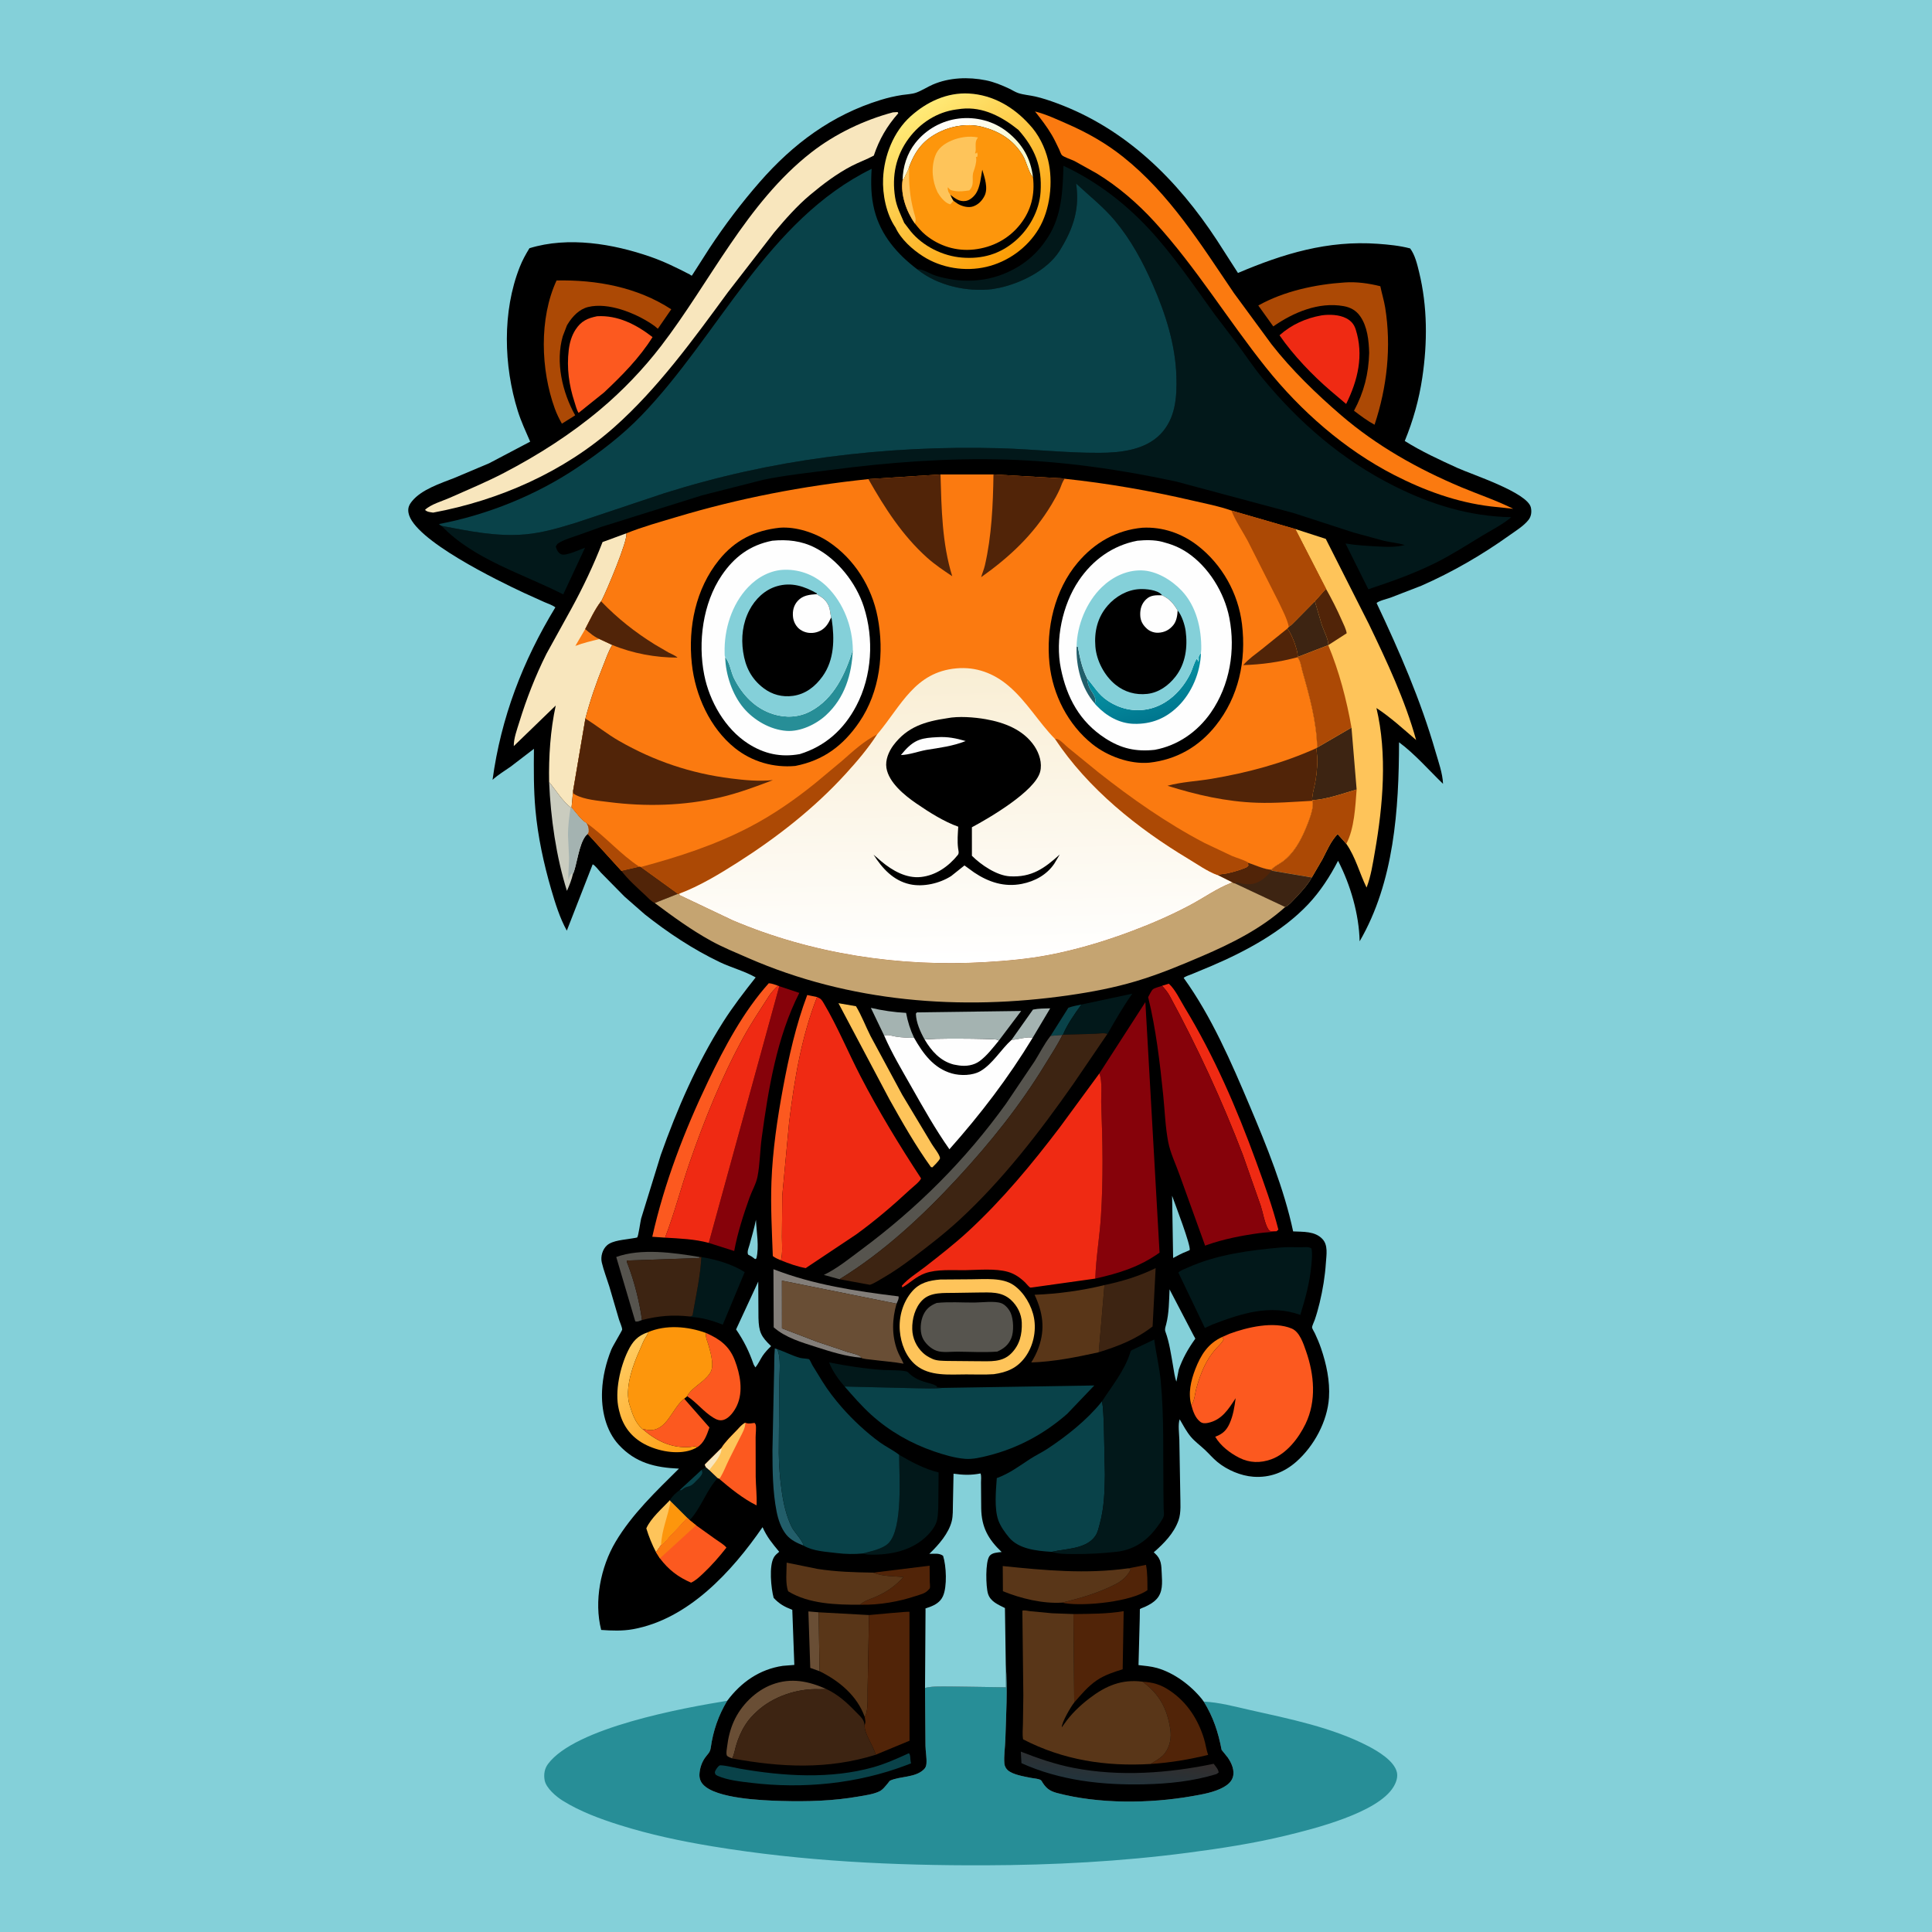 <svg version="1.1" xmlns="http://www.w3.org/2000/svg" style="display: block;" viewBox="0 0 2048 2048" width="1024" height="1024">
<defs>
	<linearGradient id="Gradient1" gradientUnits="userSpaceOnUse" x1="739.525" y1="1525.75" x2="652.311" y2="1445.36">
		<stop class="stop0" offset="0" stop-opacity="1" stop-color="rgb(255,158,18)"/>
		<stop class="stop1" offset="1" stop-opacity="1" stop-color="rgb(255,202,95)"/>
	</linearGradient>
	<linearGradient id="Gradient2" gradientUnits="userSpaceOnUse" x1="1187.52" y1="1860.09" x2="1183.86" y2="1890.34">
		<stop class="stop0" offset="0" stop-opacity="1" stop-color="rgb(51,46,45)"/>
		<stop class="stop1" offset="1" stop-opacity="1" stop-color="rgb(35,51,59)"/>
	</linearGradient>
	<linearGradient id="Gradient3" gradientUnits="userSpaceOnUse" x1="1079.6" y1="265.547" x2="968.842" y2="119.393">
		<stop class="stop0" offset="0" stop-opacity="1" stop-color="rgb(252,156,4)"/>
		<stop class="stop1" offset="1" stop-opacity="1" stop-color="rgb(255,235,120)"/>
	</linearGradient>
	<linearGradient id="Gradient4" gradientUnits="userSpaceOnUse" x1="1023.88" y1="173.862" x2="1005.34" y2="128.803">
		<stop class="stop0" offset="0" stop-opacity="1" stop-color="rgb(248,249,207)"/>
		<stop class="stop1" offset="1" stop-opacity="1" stop-color="rgb(255,254,252)"/>
	</linearGradient>
	<linearGradient id="Gradient5" gradientUnits="userSpaceOnUse" x1="1228.44" y1="760.689" x2="1215.33" y2="718.444">
		<stop class="stop0" offset="0" stop-opacity="1" stop-color="rgb(0,119,143)"/>
		<stop class="stop1" offset="1" stop-opacity="1" stop-color="rgb(6,142,160)"/>
	</linearGradient>
	<linearGradient id="Gradient6" gradientUnits="userSpaceOnUse" x1="1006.69" y1="710.053" x2="1013.78" y2="1019.03">
		<stop class="stop0" offset="0" stop-opacity="1" stop-color="rgb(249,238,212)"/>
		<stop class="stop1" offset="1" stop-opacity="1" stop-color="rgb(255,255,255)"/>
	</linearGradient>
</defs>
<path transform="translate(0,0)" fill="rgb(132,208,217)" d="M -0 -0 L 2048 0 L 2048 2048 L -0 2048 L -0 -0 z"/>
<path transform="translate(0,0)" fill="rgb(39,142,151)" d="M 1066.17 1764.75 C 1068.2 1790.93 1066.5 1817.74 1065.71 1843.97 C 1065.46 1852.19 1063.98 1861.46 1064.69 1869.52 C 1064.92 1872.13 1066.34 1874.77 1068.28 1876.5 C 1073.8 1881.39 1085.86 1883.17 1092.89 1884.63 C 1095.51 1885.17 1102.79 1885.6 1104 1887.69 C 1108.19 1894.95 1112.07 1898.43 1120.32 1900.62 C 1164.87 1912.43 1218.56 1911.94 1263.77 1903.99 C 1274.67 1902.08 1287.24 1899.95 1296.99 1894.5 C 1301.15 1892.17 1305.2 1888.92 1306.76 1884.23 C 1309.18 1876.98 1305.54 1868.93 1301.55 1863.13 L 1294.96 1854.93 C 1291.38 1836.16 1286.12 1820.1 1276.02 1803.79 C 1292.01 1804.42 1309.23 1809.13 1324.88 1812.64 C 1366.73 1822.04 1412.2 1831.1 1450.48 1851.03 C 1460.69 1856.34 1477.8 1866.5 1480.71 1878.5 C 1482.01 1883.87 1479.98 1889.41 1477.27 1893.99 C 1460.78 1921.79 1392.14 1938.77 1362.83 1945.86 C 1328.89 1954.08 1294.1 1959.41 1259.5 1963.95 C 1188.03 1973.32 1116.28 1977.07 1044.24 1977.3 C 947.351 1977.61 851.161 1973.03 755.419 1957.24 C 721.886 1951.7 689.026 1944.77 656.578 1934.54 C 636.041 1928.06 614.838 1920.24 596.5 1908.8 C 589.739 1904.58 578.826 1895.51 577.323 1887 C 576.264 1881 577.162 1874.96 580.828 1870 C 609.37 1831.36 724.186 1810.45 770.9 1802.89 C 761.569 1818.36 755.905 1834.79 753.407 1852.74 C 752.675 1857.99 750.073 1859.32 747.199 1863.5 C 743.775 1868.48 741.791 1874.58 741.448 1880.59 C 741.207 1884.79 742.435 1888.59 745.311 1891.7 C 759.149 1906.68 808.429 1908.53 828.373 1909.1 C 855.898 1909.87 883.16 1909.13 910.33 1904.35 C 917.339 1903.12 925.532 1902.06 932 1899.04 C 935.77 1897.27 938.433 1893.55 941.073 1890.45 C 941.441 1890.02 943.043 1887.77 943.503 1887.56 C 954.268 1882.65 970.43 1884.61 979.485 1875.5 C 981.211 1873.76 981.885 1871.88 982.069 1869.46 C 982.536 1863.32 981.139 1856.77 981.048 1850.55 L 980.567 1789.27 C 989.44 1787.16 999.785 1787.82 1008.89 1787.78 L 1066.38 1788.6 L 1066.17 1764.75 z"/>
<path transform="translate(0,0)" fill="rgb(0,0,0)" d="M 770.9 1802.89 C 785.58 1783.2 805.192 1769.49 829.835 1765.86 L 842.021 1764.88 L 839.861 1706.47 C 831.588 1703.27 826.198 1700.35 820.102 1693.82 C 817.373 1683.65 814.896 1659.71 820.522 1650.54 C 821.884 1648.32 824.013 1646.6 825.992 1644.96 C 818.65 1636.05 813.16 1629.61 808.338 1618.86 C 775.963 1665.84 729.651 1716.51 670.776 1727.06 C 659.758 1729.03 648.381 1728.61 637.278 1727.8 C 629.487 1697.49 636.684 1661.11 652.516 1634.44 C 669.98 1605.02 695.568 1580.73 719.71 1556.82 C 694.479 1555.7 673.632 1550.76 655.914 1531.53 C 642.032 1516.47 637.297 1494.27 638.206 1474.35 C 638.892 1459.3 642.39 1444.64 647.997 1430.68 C 649.552 1426.81 659.534 1410.4 659.531 1409.48 C 659.523 1406.8 656.899 1401.26 656.094 1398.5 L 645.914 1363.75 C 643.286 1355.37 639.965 1346.87 637.932 1338.33 C 636.436 1332.05 638.626 1324.39 643.5 1320.06 C 649.513 1314.72 662.393 1314.2 670.116 1312.76 C 670.807 1312.63 675.219 1312.01 675.485 1311.71 C 676.735 1310.31 678.862 1294.71 679.614 1291.77 L 700.438 1224.35 C 717.683 1175.77 738.664 1127.35 766.325 1083.67 C 776.79 1067.15 788.936 1051.44 801.047 1036.1 C 789.128 1029.31 775.464 1025.85 763.069 1019.94 C 734.786 1006.44 707.972 988.673 683.435 969.197 L 661.962 950.379 L 636.844 924.871 C 635.119 923.017 630.425 916.82 628.27 916.241 L 600.847 986.508 C 593.507 973.369 588.554 957.381 584.359 942.99 C 576.338 915.476 570.128 886.738 567.554 858.159 C 565.625 836.729 565.794 815.269 565.991 793.775 L 541.182 812.774 C 534.737 817.297 527.946 821.302 522.126 826.641 C 531.097 760.657 554.132 700.635 588.708 643.817 C 585.496 641.359 580.994 639.953 577.266 638.337 L 555.162 628.36 C 529.603 616.348 437.812 572.209 432.995 543.5 C 432.142 538.421 433.671 535.106 436.812 531.236 C 446.822 518.899 466.971 512.367 481.382 506.747 L 518.506 491.081 L 562.013 468.174 C 557.372 457.465 552.348 446.754 548.866 435.601 C 533.875 387.592 532.293 330.342 550.926 283.109 C 553.717 276.034 557.243 269.586 561.229 263.126 C 602.453 250.43 649.872 258.407 689.617 272.229 C 704.18 277.294 717.547 283.918 731.22 290.957 C 731.963 291.34 732.656 292.379 733.449 292.11 C 733.45 292.11 734.905 289.877 734.981 289.761 L 752.044 263.124 C 768.301 238.488 785.875 215.239 805.288 192.998 C 840.544 152.607 881.702 121.843 933.5 105.948 C 940.978 103.654 948.44 101.912 956.171 100.713 C 960.818 99.993 966.6 99.817 971 98.273 C 977.049 96.151 982.875 92.212 988.826 89.638 C 1006.31 82.079 1026.57 81.422 1045.01 85.112 C 1053.65 86.843 1061.64 90.145 1069.6 93.869 C 1072.89 95.406 1076.05 97.57 1079.5 98.697 C 1085.2 100.559 1091.56 100.954 1097.42 102.29 C 1105.2 104.062 1112.93 106.685 1120.41 109.456 C 1193.61 136.572 1247.93 190.511 1290.04 254.719 L 1312.3 289.364 C 1360.54 268.839 1407.51 254.627 1460.48 258.437 C 1471.96 259.263 1483.69 260.398 1494.82 263.344 C 1500 270.321 1502.27 280.089 1504.3 288.414 C 1513.25 325.107 1513.22 363.235 1507.67 400.456 C 1504.21 423.717 1498.01 445.729 1489.11 467.446 C 1506.58 478.494 1526.21 487.486 1545 496.068 C 1560.01 502.924 1619.26 522.066 1622.8 538 C 1623.82 542.586 1623.21 547.396 1620.27 551.132 C 1615.15 557.639 1606.57 562.81 1599.83 567.628 C 1570.73 588.438 1539.43 606.497 1506.67 620.907 L 1473.97 633.548 C 1470.6 634.748 1461.24 637.001 1459.24 639.252 C 1483.52 690.602 1506.05 742.324 1521.76 796.983 C 1524.88 807.824 1529.2 819.571 1529.68 830.911 C 1514.79 816.513 1499.69 799.125 1483.04 786.835 C 1482.89 857.878 1477.88 934.909 1441.27 997.834 C 1440.64 969.167 1431.6 938.03 1418.4 912.455 C 1409.92 928.973 1399.38 945.179 1386.6 958.701 C 1359.25 987.647 1320.3 1008.55 1284.03 1024.02 L 1262.66 1032.92 C 1260.43 1033.84 1256.37 1034.95 1254.75 1036.63 C 1284.26 1077.5 1305.31 1126.28 1324.88 1172.57 C 1342.76 1214.88 1361.21 1260.35 1370.78 1305.33 C 1381.47 1305.87 1393.76 1304.94 1401.75 1313.32 C 1408.04 1319.91 1406.04 1330.25 1405.51 1338.5 C 1404.58 1352.85 1402.24 1367.07 1398.87 1381.04 C 1397.38 1387.23 1395.7 1393.23 1393.63 1399.25 C 1393.01 1401.06 1390.81 1405.44 1390.84 1407.19 C 1390.86 1408.32 1393.3 1412.27 1393.86 1413.45 C 1396.3 1418.61 1398.49 1423.83 1400.34 1429.22 C 1406.01 1445.83 1409.93 1463.96 1408.77 1481.58 C 1407.11 1506.69 1392.99 1532.78 1374.33 1549.31 C 1361.35 1560.82 1345.99 1566.66 1328.57 1565.4 C 1315.29 1564.44 1300.83 1558.25 1290.51 1549.78 C 1285.71 1545.83 1281.61 1540.95 1277.07 1536.7 C 1272.22 1532.16 1266.53 1528.07 1262.28 1522.98 C 1257.65 1517.43 1254.17 1510.76 1250.54 1504.52 C 1248.53 1509.43 1250.01 1520.28 1250.15 1525.88 L 1251.14 1583.65 C 1251.14 1592.58 1252.27 1603.33 1249.24 1611.75 C 1244.26 1625.58 1233.83 1636.07 1223.01 1645.55 L 1223.98 1646.38 C 1231.38 1652.92 1231.02 1659.13 1231.51 1668.44 C 1232 1677.83 1232.81 1687.88 1225.88 1695.25 C 1222.45 1698.91 1218.25 1701.2 1213.77 1703.29 C 1212.55 1703.86 1209.16 1704.98 1208.31 1705.76 C 1208.28 1705.79 1208.19 1715.05 1208.18 1715.86 L 1206.87 1765.06 C 1213.36 1765.84 1220.2 1766.35 1226.5 1768.14 C 1244.64 1773.3 1262.26 1786.52 1273.98 1801.01 L 1276.02 1803.79 C 1286.12 1820.1 1291.38 1836.16 1294.96 1854.93 L 1301.55 1863.13 C 1305.54 1868.93 1309.18 1876.98 1306.76 1884.23 C 1305.2 1888.92 1301.15 1892.17 1296.99 1894.5 C 1287.24 1899.95 1274.67 1902.08 1263.77 1903.99 C 1218.56 1911.94 1164.87 1912.43 1120.32 1900.62 C 1112.07 1898.43 1108.19 1894.95 1104 1887.69 C 1102.79 1885.6 1095.51 1885.17 1092.89 1884.63 C 1085.86 1883.17 1073.8 1881.39 1068.28 1876.5 C 1066.34 1874.77 1064.92 1872.13 1064.69 1869.52 C 1063.98 1861.46 1065.46 1852.19 1065.71 1843.97 C 1066.5 1817.74 1068.2 1790.93 1066.17 1764.75 L 1066.38 1788.6 L 1008.89 1787.78 C 999.785 1787.82 989.44 1787.16 980.567 1789.27 L 981.048 1850.55 C 981.139 1856.77 982.536 1863.32 982.069 1869.46 C 981.885 1871.88 981.211 1873.76 979.485 1875.5 C 970.43 1884.61 954.268 1882.65 943.503 1887.56 C 943.043 1887.77 941.441 1890.02 941.073 1890.45 C 938.433 1893.55 935.77 1897.27 932 1899.04 C 925.532 1902.06 917.339 1903.12 910.33 1904.35 C 883.16 1909.13 855.898 1909.87 828.373 1909.1 C 808.429 1908.53 759.149 1906.68 745.311 1891.7 C 742.435 1888.59 741.207 1884.79 741.448 1880.59 C 741.791 1874.58 743.775 1868.48 747.199 1863.5 C 750.073 1859.32 752.675 1857.99 753.407 1852.74 C 755.905 1834.79 761.569 1818.36 770.9 1802.89 z"/>
<path transform="translate(0,0)" fill="rgb(132,208,217)" d="M 801.33 1293.01 C 801.913 1305.66 804.949 1321.79 801.788 1334 L 800.5 1334.75 L 796.519 1331.82 L 793 1329.92 C 791.709 1326.66 793.636 1322.86 794.555 1319.51 C 796.984 1310.65 799.508 1302.03 801.33 1293.01 z"/>
<path transform="translate(0,0)" fill="rgb(9,66,73)" d="M 1113.66 1098.08 L 1132.5 1068.25 C 1137.02 1066.63 1141.63 1065.78 1146.33 1064.86 C 1139.22 1074.72 1131.46 1085.65 1126.74 1096.87 L 1126.22 1097.09 L 1113.66 1098.08 z"/>
<path transform="translate(0,0)" fill="rgb(251,122,16)" d="M 1262.93 1489.7 C 1259.19 1477.08 1262.42 1463.45 1267.01 1451.5 C 1272.86 1436.31 1280.61 1423.95 1295.83 1417.15 L 1297.08 1420 C 1294.94 1424.2 1290.88 1427.41 1287.84 1430.98 C 1283.55 1436.04 1279.74 1441.98 1276.86 1447.93 C 1273.18 1455.54 1270.48 1463.42 1268.23 1471.56 C 1266.59 1477.51 1266.4 1484.65 1262.93 1489.7 z"/>
<path transform="translate(0,0)" fill="rgb(132,208,217)" d="M 1242.47 1267.56 C 1245.71 1276.75 1262.39 1319.88 1261.14 1325.14 L 1257.75 1326.67 C 1252.8 1328.5 1248.21 1331.09 1243.56 1333.54 L 1242.47 1267.56 z"/>
<path transform="translate(0,0)" fill="rgb(164,179,177)" d="M 1072.28 1102.31 L 1095 1070.21 C 1100.93 1068.93 1107.2 1069.09 1113.25 1068.88 L 1094.53 1100.32 C 1090.38 1098.27 1077.87 1102.21 1072.28 1102.31 z"/>
<path transform="translate(0,0)" fill="rgb(105,78,53)" d="M 868.764 1771.56 L 858.915 1768.02 L 856.922 1708.18 L 867.8 1709.1 L 868.764 1771.56 z"/>
<path transform="translate(0,0)" fill="rgb(164,179,177)" d="M 937.288 1097.86 L 923.156 1068.38 C 935.47 1071.24 947.872 1073.03 960.497 1073.7 C 962.193 1082.94 964.943 1091.67 968.986 1100.17 C 962.739 1100.19 956.575 1099.83 950.38 1098.98 C 946.143 1098.41 941.368 1096.18 937.288 1097.86 z"/>
<path transform="translate(0,0)" fill="rgb(81,36,8)" d="M 658.618 923.074 L 677.635 918.725 L 679.328 919.052 L 718.692 947.502 L 694.084 957.226 C 690.31 955.586 686.718 951.449 683.661 948.606 C 675.122 940.663 665.738 932.315 658.618 923.074 z"/>
<path transform="translate(0,0)" fill="rgb(86,84,78)" d="M 680.539 1399.27 C 678.032 1400.13 675.955 1401.5 673.392 1400.64 L 653.238 1332.47 C 679.417 1322.93 714.343 1327.93 741.331 1332.42 L 741.848 1333.55 L 664.429 1336.22 C 664.306 1337.82 664.845 1338.66 665.425 1340.17 C 672.431 1358.4 677.862 1379.87 680.539 1399.27 z"/>
<path transform="translate(0,0)" fill="rgb(254,196,90)" d="M 710.263 1590.1 L 710.835 1591.27 L 728.59 1608.98 L 708.868 1630.04 C 706.541 1632.57 703.981 1636.65 700.78 1637.87 L 695.417 1645.4 C 691.164 1637.21 687.833 1628.98 685.127 1620.16 C 689.745 1609.41 702.28 1598.64 710.263 1590.1 z"/>
<path transform="translate(0,0)" fill="rgb(253,150,12)" d="M 710.835 1591.27 L 728.59 1608.98 L 708.868 1630.04 C 706.541 1632.57 703.981 1636.65 700.78 1637.87 C 701.3 1621.88 708.346 1606.84 710.835 1591.27 z"/>
<path transform="translate(0,0)" fill="rgb(2,24,26)" d="M 748.104 1554.94 L 751.843 1558.25 L 760.788 1566.79 C 748.819 1579.71 743.276 1598.37 731.096 1611.45 L 728.59 1608.98 L 710.835 1591.27 L 710.263 1590.1 C 712.515 1586.28 716.782 1582.11 720.458 1579.65 L 743.781 1558.13 L 743.961 1557.77 C 745.879 1557.03 746.782 1556.53 748.104 1554.94 z"/>
<path transform="translate(0,0)" fill="rgb(9,66,73)" d="M 743.781 1558.13 C 744.533 1560.59 744.958 1561.02 743.621 1563.39 C 742.229 1565.85 739.909 1567.83 737.955 1569.84 L 736.614 1571.25 C 733.683 1574.26 732.24 1575.13 728.237 1576.12 C 725.939 1576.68 724.186 1578.16 722.355 1579.59 L 720.458 1579.65 L 743.781 1558.13 z"/>
<path transform="translate(0,0)" fill="rgb(132,208,217)" d="M 803.777 1358.52 L 804.004 1397.03 C 804.399 1411.91 806.668 1416.73 817.412 1426.95 C 814.171 1430.11 810.847 1433.53 808.344 1437.32 C 805.696 1441.33 803.876 1445.86 800.709 1449.5 L 798.927 1446.5 C 794.038 1432.43 788.681 1421.6 780.278 1409.23 L 803.777 1358.52 z"/>
<path transform="translate(0,0)" fill="rgb(81,36,8)" d="M 1196.22 1662.45 L 1197.45 1662.28 L 1214.81 1658.81 C 1216.51 1667.64 1216.26 1676.67 1216.34 1685.63 C 1199.69 1697.78 1150.17 1702.82 1129.42 1699.56 L 1125.86 1698.85 C 1145.94 1693.92 1164.53 1688.59 1183 1679.07 C 1189.8 1675.56 1195.33 1670.45 1198.7 1663.5 L 1196.22 1662.45 z"/>
<path transform="translate(0,0)" fill="rgb(132,208,217)" d="M 1239.78 1366.79 L 1265.65 1416.38 C 1266.1 1417.32 1266.97 1418.17 1266.99 1419.21 C 1267 1419.49 1266.66 1419.67 1266.5 1419.89 C 1259.29 1430 1253.67 1440 1249.56 1451.7 L 1247.02 1464.61 C 1245.12 1459.52 1244.46 1453.4 1243.51 1448.04 C 1241.36 1435.81 1239.64 1423.21 1235.36 1411.52 C 1234.45 1409.01 1235.48 1406.57 1236.15 1404 C 1239.26 1391.94 1239.22 1379.21 1239.78 1366.79 z"/>
<path transform="translate(0,0)" fill="rgb(81,36,8)" d="M 925.764 1667.05 L 985.425 1659.69 L 985.592 1676.56 C 985.615 1678.41 986.137 1681.89 985.694 1683.5 C 985.556 1684 983.8 1685.7 983.42 1686.09 C 980.298 1689.31 975.006 1690.42 970.875 1691.8 C 952.767 1697.86 932.415 1701.36 913.302 1701.09 L 911.592 1701.05 C 916.151 1696.87 922.432 1695.17 928 1692.77 C 940.174 1687.53 948.681 1681.42 957.732 1671.73 C 948.046 1670.8 935.533 1671.12 926.596 1667.42 L 925.764 1667.05 z"/>
<path transform="translate(0,0)" fill="rgb(34,94,106)" d="M 851.757 1638.37 C 844.992 1635.72 838.19 1632.59 833.5 1626.83 C 827.982 1620.06 824.89 1610.77 823.218 1602.28 C 819.041 1581.08 818.895 1558.84 818.83 1537.32 L 820.493 1457.8 C 820.918 1448.34 820.444 1438.73 821.342 1429.32 L 823.877 1430.15 C 828.161 1439.46 826.076 1455.7 826.076 1466.13 L 825.546 1540.52 C 825.728 1553.7 826.713 1566.41 828.491 1579.45 C 830.296 1592.71 833.211 1606.32 839.076 1618.42 C 841.893 1624.23 850.866 1632.91 851.757 1638.37 z"/>
<path transform="translate(0,0)" fill="rgb(254,254,254)" d="M 980.191 1102.02 C 983.594 1100.45 1050.77 1100.89 1056.48 1102.01 C 1057.55 1102.22 1057.96 1102.59 1058.77 1103.14 C 1052.72 1110.47 1046.05 1119.29 1038.31 1124.9 C 1032.14 1129.39 1024.01 1130.51 1016.6 1129.43 L 1015 1129.17 L 1010.92 1128.44 C 996.62 1124.7 987.414 1114.13 980.191 1102.02 z"/>
<path transform="translate(0,0)" fill="rgb(105,78,53)" d="M 776.051 1863.99 C 774.526 1863.28 770.82 1862.18 770.378 1860.57 C 769.652 1857.92 770.43 1854.3 770.762 1851.56 C 771.886 1842.28 773.969 1833.55 777.759 1824.99 C 785.363 1807.82 800.794 1792.27 818.514 1785.65 C 838.683 1778.12 857.209 1782.11 876.105 1790.49 L 868.355 1790.61 C 845.14 1789.68 818.835 1798.51 801.902 1814.58 C 797.877 1818.4 793.999 1822.32 791.001 1827 L 790.08 1828.4 C 785.651 1835.24 782.319 1843.17 780.073 1851 C 778.815 1855.38 778.258 1859.95 776.051 1863.99 z"/>
<path transform="translate(0,0)" fill="rgb(2,24,26)" d="M 1146.33 1064.86 L 1200.26 1053.34 C 1190.89 1066.6 1182.64 1080.84 1174.63 1094.95 C 1174.4 1095.36 1174.28 1095.99 1173.83 1096.1 C 1170.84 1094.56 1164.52 1095.75 1161 1095.87 L 1126.74 1096.87 C 1131.46 1085.65 1139.22 1074.72 1146.33 1064.86 z"/>
<path transform="translate(0,0)" fill="rgb(2,24,26)" d="M 895.337 1469.77 C 888.602 1462.12 882.696 1453.75 878.859 1444.24 C 897.976 1447.97 916.627 1450.88 936.105 1452.25 C 940.377 1452.55 960.013 1452.1 962.417 1454.56 C 967.406 1459.67 972.461 1462.43 979.269 1464.62 C 984.145 1466.19 989.225 1466.82 993.505 1469.75 L 992.5 1470.52 L 999.301 1471.23 C 990.285 1472.3 980.563 1471.61 971.473 1471.61 L 895.337 1469.77 z"/>
<path transform="translate(0,0)" fill="url(#Gradient1)" d="M 738.919 1534.24 C 735.908 1535.92 733.006 1537.11 729.657 1537.97 C 714.329 1541.91 693.864 1537.38 680.409 1529.24 C 667.364 1521.35 659.645 1509.84 656.219 1495.07 L 655.867 1493.5 C 651.508 1474.95 657.396 1449.05 665.641 1432.11 C 670.654 1421.8 675.884 1416.03 686.695 1412.25 L 686.592 1413.36 C 686.243 1415.05 685.742 1415.66 684.812 1417.01 C 682.013 1421.09 680.373 1426.08 678.327 1430.59 C 671.156 1446.41 663.07 1468.53 666.522 1486.14 L 667.668 1490.18 C 670.446 1499.27 673.498 1508.26 680.873 1514.71 L 680.984 1514.75 C 695.815 1527.49 712.006 1535.54 732 1533.81 L 736.932 1533.02 L 738.919 1534.24 z"/>
<path transform="translate(0,0)" fill="rgb(252,89,31)" d="M 725.302 1482.69 L 752.041 1513.17 C 749.293 1521.05 746.481 1529.64 738.919 1534.24 L 736.932 1533.02 L 732 1533.81 C 712.006 1535.54 695.815 1527.49 680.984 1514.75 L 687.237 1515.84 C 706.722 1517.66 711.887 1493.81 724.492 1483.34 L 725.302 1482.69 z"/>
<path transform="translate(0,0)" fill="rgb(131,126,121)" d="M 912.73 1439.2 C 896.813 1437.93 880.644 1432.86 865.5 1428 C 849.737 1422.94 832.783 1418.1 820.15 1407.01 L 819.878 1345.4 C 862.309 1361.94 907.588 1368.73 952.5 1374.22 C 953.047 1377.06 951.468 1379.32 950.378 1381.96 L 828.871 1357.52 L 828.919 1408.09 L 865.921 1422.25 L 898.357 1433.13 C 902.272 1434.38 909.502 1435.66 912.526 1438.15 L 912.73 1439.2 z"/>
<path transform="translate(0,0)" fill="rgb(202,204,191)" d="M 582.094 828.898 C 589.012 837.47 596.272 849.114 604.892 855.906 L 605.877 855.937 C 610.004 860.637 616.293 869.689 621.838 872.573 C 624.08 876.724 624.206 877.628 624.034 882.359 L 622.988 884.001 C 615.558 889.257 612.408 909.57 610.068 918.1 C 609.739 919.297 608.178 925.573 607.433 926.029 C 606.032 932.496 603.624 938.331 600.982 944.366 C 589.522 908 583.715 866.98 582.094 828.898 z"/>
<path transform="translate(0,0)" fill="rgb(164,179,177)" d="M 604.892 855.906 L 605.877 855.937 C 610.004 860.637 616.293 869.689 621.838 872.573 C 624.08 876.724 624.206 877.628 624.034 882.359 L 622.988 884.001 C 615.558 889.257 612.408 909.57 610.068 918.1 C 609.739 919.297 608.178 925.573 607.433 926.029 L 606.041 926.097 C 604.108 927.427 603.685 929.35 602.897 931.456 L 602.515 932.5 C 602.211 924.702 603.266 917.084 603.229 909.244 L 602.114 885.829 C 602.024 876.046 603.337 865.575 604.892 855.906 z"/>
<path transform="translate(0,0)" fill="rgb(9,66,73)" d="M 963.42 1858.5 C 965.352 1859.89 964.82 1865.17 965.417 1867.75 L 965.774 1869.21 L 961 1871.07 C 908.948 1890.86 851.432 1896.53 796.216 1889.87 C 784.879 1888.5 771.041 1887.08 760.5 1882.37 L 758.51 1881.09 C 758.02 1879.75 757.518 1879.23 758.003 1877.78 C 758.594 1876.01 760.967 1872.56 762.592 1871.55 C 764.525 1870.34 781.111 1874.29 784.139 1874.82 C 830.181 1882.88 880.479 1886.16 926 1873.27 C 938.881 1869.62 951.252 1864.02 963.42 1858.5 z"/>
<path transform="translate(0,0)" fill="rgb(81,36,8)" d="M 1211.17 1782.65 C 1221.87 1783.27 1230.32 1785.6 1239.32 1791.67 L 1240.79 1792.64 C 1258.46 1804.65 1270.08 1822.82 1276.27 1843.06 C 1278 1848.73 1278.72 1854.7 1280.66 1860.28 C 1260.07 1865.22 1240.82 1868.52 1219.66 1869.89 L 1224 1867.18 C 1228.06 1864.69 1232.12 1862.17 1234.97 1858.24 C 1240.31 1850.9 1241.91 1841.82 1240.54 1832.97 C 1237.12 1810.95 1229.11 1796.03 1211.17 1782.65 z"/>
<path transform="translate(0,0)" fill="rgb(2,24,26)" d="M 743.462 1332.51 C 759.493 1335.24 775.54 1339.78 789.419 1348.48 L 766.16 1404.22 C 754.771 1399.66 743.871 1396.58 731.565 1395.9 L 731.258 1395.52 C 733.167 1395.09 732.209 1395.41 734.115 1394.5 C 737.63 1373.93 742.4 1353.38 743.462 1332.51 z"/>
<path transform="translate(0,0)" fill="url(#Gradient2)" d="M 1082.09 1856.78 C 1100.46 1863.99 1118.88 1870.34 1138.3 1874.09 C 1186.8 1883.46 1238.52 1879.76 1286.57 1869.68 C 1288.38 1872.21 1291.83 1875.82 1291.79 1879 L 1289.5 1880.59 C 1264.52 1888.27 1238.66 1890.88 1212.61 1891.45 C 1168.16 1892.43 1123.64 1887.45 1082.78 1869.02 L 1082.09 1856.78 z"/>
<path transform="translate(0,0)" fill="rgb(164,179,177)" d="M 980.191 1102.02 C 975.595 1093.87 971.145 1083.91 970.868 1074.5 L 972 1073.16 L 1082.49 1071.67 L 1058.77 1103.14 C 1057.96 1102.59 1057.55 1102.22 1056.48 1102.01 C 1050.77 1100.89 983.594 1100.45 980.191 1102.02 z"/>
<path transform="translate(0,0)" fill="rgb(252,89,31)" d="M 764.717 1535.08 L 764.78 1534.86 C 769.097 1527.99 775.903 1521.57 781.524 1515.72 C 784.086 1513.05 786.685 1509.68 790.107 1508.19 L 791.404 1508.62 C 794.059 1509.4 797.196 1508.68 799.887 1508.33 C 800.255 1508.88 800.798 1509.36 800.989 1510 C 801.917 1513.11 800.987 1520.06 800.988 1523.5 L 801.075 1565.5 C 801.206 1575.57 802.501 1585.7 801.986 1595.78 C 787.574 1588.6 774.253 1577.78 761.993 1567.34 L 760.788 1566.79 L 751.843 1558.25 L 748.104 1554.94 L 747.229 1552.52 L 764.717 1535.08 z"/>
<path transform="translate(0,0)" fill="rgb(254,196,90)" d="M 764.717 1535.08 L 764.78 1534.86 C 769.097 1527.99 775.903 1521.57 781.524 1515.72 C 784.086 1513.05 786.685 1509.68 790.107 1508.19 C 790.075 1513.9 786.855 1519.16 784.337 1524.16 L 773.061 1546.64 C 769.79 1553.22 767.199 1560.24 763.413 1566.55 L 761.993 1567.34 L 760.788 1566.79 L 751.843 1558.25 L 748.104 1554.94 L 747.229 1552.52 L 764.717 1535.08 z"/>
<path transform="translate(0,0)" fill="rgb(248,230,189)" d="M 764.717 1535.08 C 765.635 1541.98 756.093 1552.69 752.133 1557.9 L 751.843 1558.25 L 748.104 1554.94 L 747.229 1552.52 L 764.717 1535.08 z"/>
<path transform="translate(0,0)" fill="rgb(252,89,31)" d="M 728.59 1608.98 L 731.096 1611.45 L 737.873 1616.9 L 758.781 1631.86 C 762.354 1634.4 767.314 1637.14 770.044 1640.52 C 762.433 1650.25 754.225 1659.63 745.204 1668.09 C 741.509 1671.55 737.213 1675.61 732.571 1677.68 C 718.831 1671.79 708.626 1663.94 699.537 1651.92 L 695.417 1645.4 L 700.78 1637.87 C 703.981 1636.65 706.541 1632.57 708.868 1630.04 L 728.59 1608.98 z"/>
<path transform="translate(0,0)" fill="rgb(251,122,16)" d="M 728.59 1608.98 L 731.096 1611.45 L 737.873 1616.9 L 699.537 1651.92 L 695.417 1645.4 L 700.78 1637.87 C 703.981 1636.65 706.541 1632.57 708.868 1630.04 L 728.59 1608.98 z"/>
<path transform="translate(0,0)" fill="rgb(254,196,90)" d="M 888.798 1063.44 L 907.377 1066.65 C 913.259 1076.3 917.619 1088.02 922.796 1098.21 L 956.329 1160.41 L 987.797 1212.82 C 990.173 1216.77 995.567 1223.13 996.426 1227.37 C 996.734 1228.9 993.3 1232.2 992.253 1233.49 L 988.357 1237.43 L 986.845 1237.16 C 970.357 1214.18 956.565 1189.93 942.786 1165.29 L 888.798 1063.44 z"/>
<path transform="translate(0,0)" fill="rgb(252,89,31)" d="M 748.451 1413.03 C 762.821 1419.31 773.08 1426.75 778.914 1441.93 C 784.628 1456.8 788.108 1474.96 781.181 1490 C 778.626 1495.55 773.372 1503.13 767.254 1505.06 C 763.054 1506.38 759.647 1504.94 756.063 1502.75 C 745.808 1496.49 738.377 1486.46 728.484 1480.06 C 730.997 1473.74 741.761 1467.07 746.904 1462.11 C 749.648 1459.46 752.643 1456.43 753.999 1452.79 C 756.785 1445.29 752.828 1432.03 750.653 1424.58 C 749.7 1421.31 748.203 1418.48 748.334 1414.99 L 748.451 1413.03 z"/>
<path transform="translate(0,0)" fill="rgb(239,42,19)" d="M 1231.81 1044.99 L 1239 1042.75 C 1245.74 1048.74 1251 1060.07 1255.78 1067.95 C 1287.1 1119.6 1311 1174.86 1331.62 1231.55 C 1340.2 1255.15 1348.95 1279.12 1355.14 1303.47 C 1354.49 1304.07 1353.84 1304.68 1353.13 1305.2 L 1346.5 1304.97 C 1345.62 1304.29 1344.87 1303.8 1344.26 1302.8 C 1340.59 1296.77 1338.75 1285.27 1336.47 1278.33 L 1317.49 1224.23 C 1295.58 1166.83 1269.39 1110.01 1240.1 1056 C 1237.77 1051.7 1235.11 1048.55 1231.81 1044.99 z"/>
<path transform="translate(0,0)" fill="rgb(252,89,31)" d="M 827.791 1336 C 824.827 1334.68 821.778 1333.53 819.212 1331.5 C 818.273 1305.28 816.783 1278.94 817.766 1252.71 C 819.007 1219.57 823.936 1186.09 829.987 1153.5 C 836.191 1120.09 843.685 1086.62 855.691 1054.77 L 866.112 1056.91 C 849.448 1099.41 842.051 1144.54 836.509 1189.64 L 829.245 1267.32 L 828.871 1311.35 C 828.895 1319.33 829.801 1328.27 827.791 1336 z"/>
<path transform="translate(0,0)" fill="rgb(89,54,24)" d="M 911.592 1701.05 C 886.746 1701.22 857.262 1700.27 835.532 1686.87 C 832.325 1678.84 833.9 1665.19 833.889 1656.47 L 866.332 1663.07 C 886.037 1666.19 905.862 1666.76 925.764 1667.05 L 926.596 1667.42 C 935.533 1671.12 948.046 1670.8 957.732 1671.73 C 948.681 1681.42 940.174 1687.53 928 1692.77 C 922.432 1695.17 916.151 1696.87 911.592 1701.05 z"/>
<path transform="translate(0,0)" fill="rgb(89,54,24)" d="M 1125.86 1698.85 C 1105.34 1700.15 1082.05 1694.46 1063.14 1686.76 L 1062.95 1660.08 C 1108.06 1664.67 1150.92 1668.77 1196.22 1662.45 L 1198.7 1663.5 C 1195.33 1670.45 1189.8 1675.56 1183 1679.07 C 1164.53 1688.59 1145.94 1693.92 1125.86 1698.85 z"/>
<path transform="translate(0,0)" fill="rgb(61,36,18)" d="M 1170.78 1362.23 C 1189.67 1358.24 1207.69 1352.78 1225.03 1344.24 L 1221.8 1406.09 C 1203.91 1419.93 1185.94 1426.77 1164.71 1433.46 L 1170.78 1362.23 z"/>
<path transform="translate(0,0)" fill="rgb(2,24,26)" d="M 953.122 1542.14 L 954.134 1542.74 C 966.564 1550.01 980.908 1557.53 994.969 1560.83 L 994.622 1597.37 C 994.362 1602.91 994.336 1609.46 992.277 1614.64 C 990.465 1619.2 986.898 1623.7 983.5 1627.2 C 967.351 1643.79 943.922 1648.59 921.297 1647.96 C 918.884 1647.89 916.972 1647.47 914.681 1646.75 C 922.858 1644.49 935.574 1642.05 941.712 1635.98 C 957.455 1620.4 953.107 1563.09 953.122 1542.14 z"/>
<path transform="translate(0,0)" fill="rgb(81,36,8)" d="M 1137.89 1710.96 C 1155.38 1710.75 1173.87 1710.89 1191.13 1707.89 L 1190.08 1769.52 C 1180.59 1772.42 1171.13 1775.53 1162.81 1781.1 C 1153.49 1787.34 1146 1796.33 1138.71 1804.74 L 1137.89 1710.96 z"/>
<path transform="translate(0,0)" fill="rgb(252,89,31)" d="M 704.994 1311.96 L 691.445 1311.02 C 704.303 1253.67 725.514 1198.65 750.845 1145.74 C 768.104 1109.69 788.107 1072.16 814.927 1042.28 C 818.302 1042.44 821.561 1043.84 824.762 1044.91 C 821.049 1048.48 817.839 1051.64 815.048 1056 C 805.841 1070.39 796.406 1084.37 788.172 1099.38 C 765.126 1141.37 746.49 1187.43 730.913 1232.69 C 721.907 1258.86 714.869 1286.21 704.994 1311.96 z"/>
<path transform="translate(0,0)" fill="rgb(86,84,78)" d="M 1113.66 1098.08 L 1126.22 1097.09 C 1121.01 1107.79 1114.25 1117.84 1108.06 1128 C 1081.43 1171.79 1049.63 1211.41 1014.88 1248.99 C 977.943 1288.94 936.511 1327.51 889.913 1356.04 L 873.312 1351.47 C 887.431 1344.69 900.339 1334.1 912.905 1324.78 C 972.178 1280.83 1023.31 1229.85 1066.49 1169.87 L 1096.78 1124.93 C 1102.17 1116.34 1106.88 1106.78 1113.1 1098.79 L 1113.66 1098.08 z"/>
<path transform="translate(0,0)" fill="rgb(61,36,18)" d="M 741.331 1332.42 L 743.462 1332.51 C 742.4 1353.38 737.63 1373.93 734.115 1394.5 C 732.209 1395.41 733.167 1395.09 731.258 1395.52 C 713.063 1393.54 698.221 1394.8 680.539 1399.27 C 677.862 1379.87 672.431 1358.4 665.425 1340.17 C 664.845 1338.66 664.306 1337.82 664.429 1336.22 L 741.848 1333.55 L 741.331 1332.42 z"/>
<path transform="translate(0,0)" fill="rgb(89,54,24)" d="M 867.8 1709.1 L 921.207 1712.02 L 919.716 1790.32 C 919.421 1797.84 920.828 1813.64 916.617 1819.96 C 908.517 1797.43 889.621 1781.83 868.764 1771.56 L 867.8 1709.1 z"/>
<path transform="translate(0,0)" fill="rgb(89,54,24)" d="M 1164.71 1433.46 C 1140.95 1438.67 1117.58 1443.43 1093.17 1444.27 C 1096.32 1439.18 1098.98 1434.01 1101 1428.37 C 1108.13 1408.5 1105.39 1391.1 1096.7 1372.51 C 1121.02 1371.62 1147.2 1368.07 1170.78 1362.23 L 1164.71 1433.46 z"/>
<path transform="translate(0,0)" fill="rgb(239,42,19)" d="M 1400.9 334.317 C 1409.02 333.117 1419.51 333.482 1426.89 337.279 C 1432.08 339.949 1435.29 343.547 1437.06 349.073 C 1445.86 376.549 1439.35 403.244 1426.97 428.224 L 1410.64 414.388 C 1391.3 397.836 1370.8 376.408 1356.34 355.407 C 1369.04 344.082 1384.23 337.263 1400.9 334.317 z"/>
<path transform="translate(0,0)" fill="rgb(172,73,5)" d="M 589.983 297.313 C 632.35 296.444 675.47 304.345 711.566 327.868 L 697.355 348.488 C 695.194 346.489 692.927 344.846 690.476 343.229 C 673.079 331.754 644.74 320.232 623.458 325.436 C 613.987 327.752 606.754 335.498 601.807 343.535 L 601.011 344.845 L 596.584 356.337 C 588.607 383.855 596.075 415.763 609.715 440.287 L 595.638 449.106 C 592.694 443.894 590.184 438.798 588.133 433.168 C 573.178 392.123 571.308 337.557 589.983 297.313 z"/>
<path transform="translate(0,0)" fill="rgb(252,89,31)" d="M 632.956 335.226 C 655.063 333.934 674.711 344.177 691.723 357.323 C 678.077 379.258 659.092 398.366 640.381 415.958 L 613.311 437.688 C 611.236 434.436 610.218 429.872 609.015 426.197 C 603.083 408.071 600.617 390.04 602.886 371 C 603.788 363.435 605.892 355.909 610.083 349.456 C 616.009 340.329 622.633 337.338 632.956 335.226 z"/>
<path transform="translate(0,0)" fill="rgb(172,73,5)" d="M 1425.43 299.41 C 1437.99 298.518 1451.07 300.376 1463.22 303.418 C 1464.74 311.005 1467.11 318.421 1468.35 326.062 C 1475.06 367.556 1470.33 410.508 1457.08 450.24 C 1449.37 446.079 1442.28 440.681 1435.3 435.422 C 1445.87 415.725 1450.76 396.371 1451.38 374.019 C 1451.01 361.078 1449.53 346.186 1441.86 335.256 C 1437.51 329.073 1431.64 325.804 1424.29 324.5 C 1397.75 319.794 1371.07 331.167 1349.73 346.002 L 1333.85 323.836 C 1361.1 308.565 1394.55 301.433 1425.43 299.41 z"/>
<path transform="translate(0,0)" fill="rgb(81,36,8)" d="M 921.207 1712.02 C 924.877 1711.8 963.158 1707.92 964.071 1708.63 L 964.138 1845.24 L 928.206 1860.14 C 925.732 1850.23 916.503 1838.85 916.395 1828.89 C 918.037 1825.55 917.152 1823.58 916.617 1819.96 C 920.828 1813.64 919.421 1797.84 919.716 1790.32 L 921.207 1712.02 z"/>
<path transform="translate(0,0)" fill="rgb(134,2,10)" d="M 826.077 1045.42 L 847.298 1052.52 C 823.396 1099.66 814.496 1154.36 807.424 1206.31 C 805.593 1219.77 805.592 1234.22 802.962 1247.44 C 801.433 1255.12 797.089 1262.29 794.464 1269.67 C 788.047 1287.73 781.744 1307.25 778.292 1326.12 L 751.337 1317.54 L 826.077 1045.42 z"/>
<path transform="translate(0,0)" fill="rgb(253,150,12)" d="M 686.695 1412.25 C 705.862 1403.95 729.188 1405.98 748.451 1413.03 L 748.334 1414.99 C 748.203 1418.48 749.7 1421.31 750.653 1424.58 C 752.828 1432.03 756.785 1445.29 753.999 1452.79 C 752.643 1456.43 749.648 1459.46 746.904 1462.11 C 741.761 1467.07 730.997 1473.74 728.484 1480.06 L 725.302 1482.69 L 724.492 1483.34 C 711.887 1493.81 706.722 1517.66 687.237 1515.84 L 680.984 1514.75 L 680.873 1514.71 C 673.498 1508.26 670.446 1499.27 667.668 1490.18 L 666.522 1486.14 C 663.07 1468.53 671.156 1446.41 678.327 1430.59 C 680.373 1426.08 682.013 1421.09 684.812 1417.01 C 685.742 1415.66 686.243 1415.05 686.592 1413.36 L 686.695 1412.25 z"/>
<path transform="translate(0,0)" fill="rgb(254,254,254)" d="M 937.288 1097.86 C 941.368 1096.18 946.143 1098.41 950.38 1098.98 C 956.575 1099.83 962.739 1100.19 968.986 1100.17 C 978.474 1116.81 989.623 1132.37 1009 1137.89 C 1018.1 1140.48 1030.88 1140.29 1039.26 1135.44 C 1052.32 1127.86 1061.18 1112.23 1072.28 1102.31 C 1077.87 1102.21 1090.38 1098.27 1094.53 1100.32 C 1068.78 1142.75 1039.35 1181.22 1006.42 1218.27 C 991.562 1197.17 978.747 1174.33 966.018 1151.89 C 955.937 1134.12 945.465 1116.62 937.288 1097.86 z"/>
<path transform="translate(0,0)" fill="rgb(105,78,53)" d="M 912.73 1439.2 L 912.526 1438.15 C 909.502 1435.66 902.272 1434.38 898.357 1433.13 L 865.921 1422.25 L 828.919 1408.09 L 828.871 1357.52 L 950.378 1381.96 C 945.678 1398.41 945.133 1415.02 951.055 1431.26 C 952.88 1436.27 955.763 1440.7 957.838 1445.57 C 946.604 1443.58 935.248 1442.79 923.942 1441.34 C 921.829 1441.06 914.028 1440.53 912.73 1439.2 z"/>
<path transform="translate(0,0)" fill="rgb(2,24,26)" d="M 1357.62 1322.41 C 1364.6 1321.7 1371.88 1322.15 1378.89 1322.16 C 1382.61 1322.17 1387.25 1321.23 1390.23 1323.5 C 1391.38 1329.38 1390.6 1335.6 1390.05 1341.51 C 1388.38 1359.53 1383.73 1376.64 1378.36 1393.85 C 1346.28 1382.26 1315.67 1392.42 1285.39 1403.96 L 1277.23 1407.68 L 1249.12 1349.02 C 1251.37 1346.56 1255.92 1345.15 1258.96 1343.77 C 1289.35 1329.93 1324.71 1325.3 1357.62 1322.41 z"/>
<path transform="translate(0,0)" fill="rgb(61,36,18)" d="M 876.105 1790.49 C 888.6 1796.48 897.618 1804.71 907.17 1814.6 C 910.003 1817.53 914.403 1821.24 915.74 1825.16 C 916.158 1826.38 916.306 1827.62 916.395 1828.89 C 916.503 1838.85 925.732 1850.23 928.206 1860.14 C 877.457 1876 827.687 1873.47 776.051 1863.99 C 778.258 1859.95 778.815 1855.38 780.073 1851 C 782.319 1843.17 785.651 1835.24 790.08 1828.4 L 791.001 1827 C 793.999 1822.32 797.877 1818.4 801.902 1814.58 C 818.835 1798.51 845.14 1789.68 868.355 1790.61 L 876.105 1790.49 z"/>
<path transform="translate(0,0)" fill="rgb(239,42,19)" d="M 824.762 1044.91 L 826.077 1045.42 L 751.337 1317.54 C 736.691 1313.49 720.121 1312.82 704.994 1311.96 C 714.869 1286.21 721.907 1258.86 730.913 1232.69 C 746.49 1187.43 765.126 1141.37 788.172 1099.38 C 796.406 1084.37 805.841 1070.39 815.048 1056 C 817.839 1051.64 821.049 1048.48 824.762 1044.91 z"/>
<path transform="translate(0,0)" fill="rgb(248,230,189)" d="M 663.895 565.359 C 666.064 572.136 642.501 627.481 638.082 635.885 C 637.807 636.409 637.534 636.939 637.194 637.423 C 630.503 646.03 625.394 657.231 620.333 666.9 C 624.93 670.701 629.957 675.233 635.567 677.406 L 649.072 683.706 C 644.939 690.261 642.487 697.899 639.594 705.057 C 632.076 723.661 625.617 742.27 620.546 761.696 L 607.528 838.25 L 605.877 855.937 L 604.892 855.906 C 596.272 849.114 589.012 837.47 582.094 828.898 C 581.572 802.268 583.424 773.941 589.095 747.884 L 544.639 790.894 C 544.47 782.883 548.092 773.243 550.427 765.648 C 558.079 740.752 567.612 716.316 579.283 693.023 L 605.5 645.55 C 617.79 623.166 629.562 598.437 638.722 574.605 L 663.895 565.359 z"/>
<path transform="translate(0,0)" fill="rgb(251,122,16)" d="M 635.567 677.406 C 626.727 679.539 618.459 681.462 609.907 684.694 L 620.333 666.9 C 624.93 670.701 629.957 675.233 635.567 677.406 z"/>
<path transform="translate(0,0)" fill="rgb(61,36,18)" d="M 1126.74 1096.87 L 1161 1095.87 C 1164.52 1095.75 1170.84 1094.56 1173.83 1096.1 L 1137.87 1148.86 C 1102.06 1199.97 1062.83 1250.94 1016.82 1293.3 C 1001.08 1307.79 984.046 1320.92 966.977 1333.78 C 956.974 1341.32 946.459 1348.69 935.578 1354.89 C 931.358 1357.3 926.755 1360.47 922.149 1361.95 L 889.913 1356.04 C 936.511 1327.51 977.943 1288.94 1014.88 1248.99 C 1049.63 1211.41 1081.43 1171.79 1108.06 1128 C 1114.25 1117.84 1121.01 1107.79 1126.22 1097.09 L 1126.74 1096.87 z"/>
<path transform="translate(0,0)" fill="rgb(9,66,73)" d="M 1168.23 1485.36 C 1169.61 1493.14 1169.56 1501.21 1170.1 1509.08 L 1171.24 1563.43 C 1170.98 1580.93 1170.53 1597.87 1165.91 1614.89 C 1164.73 1619.24 1163.71 1624.42 1161.14 1628.15 C 1151.34 1642.34 1129.75 1641.51 1114.86 1645.03 L 1113.34 1644.93 C 1098.7 1643.96 1079.88 1641.96 1069.77 1629.94 C 1065.47 1624.82 1060.59 1618.02 1058.31 1611.71 C 1053.82 1599.26 1055.69 1579.99 1056.64 1566.87 C 1070.31 1561.83 1080.12 1554.26 1092.06 1546.5 C 1097.92 1542.69 1104.3 1539.73 1110.19 1535.86 C 1130.47 1522.53 1152.23 1505.25 1167.48 1486.31 L 1168.23 1485.36 z"/>
<path transform="translate(0,0)" fill="rgb(254,196,90)" d="M 996.729 1356.35 L 1029.64 1356.1 C 1043.79 1356.1 1062.47 1353.95 1074.56 1362.33 C 1085.52 1369.93 1093.66 1384 1096.09 1397.08 C 1098.71 1411.18 1095.22 1427.08 1086.71 1438.67 C 1078.09 1450.4 1067.3 1454.71 1053.45 1456.7 C 1043.8 1457.34 1033.87 1456.93 1024.19 1456.93 C 1006.45 1456.93 985.593 1459.22 970.854 1447.08 C 960.248 1438.34 954.907 1424 953.841 1410.63 C 952.662 1395.85 957.03 1380.34 966.786 1369.02 C 974.799 1359.72 985.073 1357.28 996.729 1356.35 z"/>
<path transform="translate(0,0)" fill="rgb(0,0,0)" d="M 1012.27 1370.5 L 1036.87 1370.12 C 1049.51 1370.09 1061.61 1368.8 1071.62 1377.96 C 1078.38 1384.15 1082.8 1392.81 1083.13 1402.03 C 1083.56 1414.34 1081.02 1425.4 1072.15 1434.48 C 1062.36 1444.49 1049.61 1442.87 1036.75 1442.95 L 1004.34 1442.66 C 999.332 1442.49 993.429 1442.63 988.77 1440.63 L 987.5 1440.03 C 984.066 1438.45 981.253 1436.77 978.46 1434.18 C 971.369 1427.6 967.245 1418.59 967.015 1408.94 C 966.757 1398.16 969.947 1385.98 977.762 1378.19 C 986.645 1369.34 1000.68 1370.8 1012.27 1370.5 z"/>
<path transform="translate(0,0)" fill="rgb(86,84,78)" d="M 992.923 1381.18 C 1006.04 1379.78 1019.52 1380.84 1032.7 1380.76 C 1040.61 1380.71 1054.29 1378.82 1061.46 1381.45 C 1065.65 1382.98 1069.68 1387.88 1071.41 1391.85 C 1074.37 1398.64 1074.89 1411.52 1072.06 1418.41 C 1069.08 1425.68 1064.13 1429.59 1057.19 1432.73 C 1043.29 1433.81 1028.81 1432.91 1014.85 1432.82 C 1008.17 1432.77 999.246 1434.07 993 1431.94 C 986.692 1429.79 980.238 1423.75 977.74 1417.61 C 974.907 1410.64 975.663 1400.71 978.745 1393.96 C 981.774 1387.32 986.281 1383.82 992.923 1381.18 z"/>
<path transform="translate(0,0)" fill="rgb(2,24,26)" d="M 1168.23 1485.36 C 1178.83 1469.14 1192.07 1452.84 1197.95 1434.23 C 1198.35 1432.99 1198.5 1432.12 1199.65 1431.28 L 1223.54 1419.95 C 1225.42 1434.71 1229.06 1449.3 1230.45 1464.08 C 1234.04 1502.42 1232.82 1541.15 1233.26 1579.62 L 1233.5 1599.02 C 1233.53 1601.01 1234.14 1605.29 1233.62 1607.09 C 1232.39 1611.39 1227.07 1618.08 1224.23 1621.71 C 1214.26 1634.46 1200.43 1643.01 1184.25 1644.88 C 1168.9 1646.65 1153.28 1647.49 1137.83 1647.35 C 1130.05 1647.28 1122.32 1647.5 1114.86 1645.03 C 1129.75 1641.51 1151.34 1642.34 1161.14 1628.15 C 1163.71 1624.42 1164.73 1619.24 1165.91 1614.89 C 1170.53 1597.87 1170.98 1580.93 1171.24 1563.43 L 1170.1 1509.08 C 1169.56 1501.21 1169.61 1493.14 1168.23 1485.36 z"/>
<path transform="translate(0,0)" fill="rgb(9,66,73)" d="M 999.301 1471.23 L 1160.01 1468.66 L 1131.21 1498.79 C 1106.95 1520.04 1079.18 1535.03 1047.88 1542.94 C 1040.11 1544.91 1031.16 1547.1 1023.1 1546.45 C 1012.05 1545.55 1000.54 1542.12 990.094 1538.54 C 965.54 1530.1 942.795 1517.12 923.5 1499.67 C 913.292 1490.43 904.398 1480.1 895.337 1469.77 L 971.473 1471.61 C 980.563 1471.61 990.285 1472.3 999.301 1471.23 z"/>
<path transform="translate(0,0)" fill="rgb(132,208,217)" d="M 980.567 1789.27 L 981.111 1706.29 C 981.114 1705.87 980.837 1705.34 981.119 1705.03 C 981.281 1704.86 984.49 1703.86 984.997 1703.67 C 991.161 1701.42 996.668 1698.37 999.533 1692.09 C 1004.19 1681.89 1003.13 1659.84 999.706 1649.21 C 995.449 1646.08 990.328 1647.17 985.117 1647.13 L 985.786 1646.49 C 995.151 1637.42 1005.74 1625.34 1008.93 1612.3 C 1010.31 1606.65 1009.99 1600.01 1010.14 1594.17 L 1010.79 1562.17 C 1021.11 1563.59 1029.08 1563.93 1039.37 1561.91 C 1040.47 1564.28 1039.89 1568.83 1039.9 1571.58 L 1040.12 1599 C 1040.49 1619 1047.52 1631.58 1061.76 1645.2 C 1057.5 1645.74 1051.63 1645.77 1048.89 1649.5 C 1044.35 1655.68 1045.04 1681.94 1047.31 1689.36 C 1049.89 1697.8 1058.06 1700.93 1065.28 1704.59 L 1066.17 1764.75 L 1066.38 1788.6 L 1008.89 1787.78 C 999.785 1787.82 989.44 1787.16 980.567 1789.27 z"/>
<path transform="translate(0,0)" fill="rgb(252,89,31)" d="M 1295.83 1417.15 L 1303.26 1413.88 C 1321.91 1406.96 1350.25 1400.24 1369.36 1408.35 C 1377.76 1411.92 1381.64 1424.24 1384.45 1432.26 C 1393.15 1457.11 1395.66 1485.01 1383.97 1509.26 C 1376.61 1524.51 1363.89 1541.11 1347.5 1546.96 C 1336.03 1551.05 1324.67 1550.85 1313.76 1545.35 C 1303.98 1540.43 1293.71 1532.59 1288.18 1522.99 L 1289.07 1522.66 C 1296.22 1519.88 1300.2 1516.07 1303.37 1509.06 C 1307.23 1500.52 1308.61 1491.36 1309.83 1482.15 C 1302.17 1493.89 1295.17 1505.34 1280.33 1508.35 C 1277.58 1508.91 1274.69 1509 1272.34 1507.18 C 1266.91 1502.96 1264.67 1496.04 1262.93 1489.7 C 1266.4 1484.65 1266.59 1477.51 1268.23 1471.56 C 1270.48 1463.42 1273.18 1455.54 1276.86 1447.93 C 1279.74 1441.98 1283.55 1436.04 1287.84 1430.98 C 1290.88 1427.41 1294.94 1424.2 1297.08 1420 L 1295.83 1417.15 z"/>
<path transform="translate(0,0)" fill="rgb(251,122,16)" d="M 1097.18 118.157 C 1108.93 121.097 1121.13 126.862 1132.26 131.745 C 1153.06 140.873 1172.55 151.986 1190.37 166.152 C 1239.91 205.538 1272.92 258.986 1307.97 310.61 L 1347.91 365 C 1369 392.036 1395.37 417.535 1421.31 439.889 C 1459.3 472.622 1503.02 497.135 1549.07 516.492 C 1567.33 524.165 1586.38 530.436 1604.05 539.359 L 1580.41 536.83 C 1544.28 532.528 1510 520.013 1477.79 503.47 C 1425.44 476.581 1378.94 435.819 1342.23 389.944 C 1301.67 339.259 1267.89 283.301 1223.93 235.238 C 1205.86 215.481 1185.43 197.817 1162.54 183.815 L 1139.06 170.738 C 1135.78 169.098 1127.68 166.573 1125.61 164.396 C 1124.59 163.31 1123.45 159.822 1122.71 158.276 C 1120.24 153.191 1117.85 147.998 1114.99 143.122 C 1109.81 134.277 1103.51 126.202 1097.18 118.157 z"/>
<path transform="translate(0,0)" fill="rgb(134,2,10)" d="M 1165.42 1137.84 L 1214.14 1062.28 L 1229.18 1327.85 C 1207.69 1343.1 1186.53 1349.58 1161.09 1355.35 C 1161.73 1333.42 1165.64 1311.36 1167.04 1289.41 C 1169.56 1249.78 1168.89 1211 1167.37 1171.37 C 1166.98 1161.21 1168.81 1147.32 1165.42 1137.84 z"/>
<path transform="translate(0,0)" fill="rgb(134,2,10)" d="M 1353.13 1305.2 C 1346.93 1306.23 1340.64 1306.38 1334.41 1307.24 C 1316.32 1309.72 1296.5 1313.59 1279.3 1319.77 L 1277.48 1320.44 L 1250.45 1245.57 C 1246.49 1234.3 1240.67 1222.44 1238.39 1210.76 C 1235.28 1194.85 1234.73 1177.42 1233.08 1161.22 C 1229.57 1126.71 1225.38 1090.74 1217.08 1057.03 C 1218.3 1055.01 1220.46 1050.08 1222.12 1048.72 C 1223.98 1047.19 1229.36 1045.93 1231.81 1044.99 C 1235.11 1048.55 1237.77 1051.7 1240.1 1056 C 1269.39 1110.01 1295.58 1166.83 1317.49 1224.23 L 1336.47 1278.33 C 1338.75 1285.27 1340.59 1296.77 1344.26 1302.8 C 1344.87 1303.8 1345.62 1304.29 1346.5 1304.97 L 1353.13 1305.2 z"/>
<path transform="translate(0,0)" fill="rgb(89,54,24)" d="M 1219.66 1869.89 C 1172.12 1872.7 1127.12 1865.79 1084.52 1843.77 C 1083.6 1838.44 1084.24 1832.64 1084.36 1827.22 L 1084.77 1797.01 L 1083.75 1707.42 C 1085.62 1706.55 1089.85 1707.67 1092.04 1707.94 L 1115.2 1710.12 L 1137.89 1710.96 L 1138.71 1804.74 C 1135.54 1808.5 1125.2 1826.07 1125.58 1831.02 L 1128.1 1827.5 C 1135.24 1817.11 1144.78 1808.01 1154.78 1800.34 C 1172.14 1787.01 1189.05 1779.8 1211.17 1782.65 C 1229.11 1796.03 1237.12 1810.95 1240.54 1832.97 C 1241.91 1841.82 1240.31 1850.9 1234.97 1858.24 C 1232.12 1862.17 1228.06 1864.69 1224 1867.18 L 1219.66 1869.89 z"/>
<path transform="translate(0,0)" fill="rgb(248,230,189)" d="M 946.531 119.102 L 951.5 118.807 L 952.244 120.008 C 940.021 133.968 932.245 147.325 926.254 164.954 C 918.774 169.01 910.534 171.921 902.912 175.862 C 887.249 183.96 872.354 195.19 858.872 206.498 C 844.723 218.365 832.553 232.252 820.7 246.349 L 771.377 310.106 C 735.173 359.518 697.176 411.961 651.254 452.717 C 597.734 500.218 529.153 530.393 459.132 543.396 C 455.98 542.872 452.822 542.794 450.539 540.5 C 456.494 534.598 468.971 531.156 476.844 527.651 C 495.915 519.159 515.693 510.959 534.191 501.317 C 570.419 482.432 605.112 460.317 636.415 433.987 C 659.942 414.197 681.938 391.251 700.681 366.877 C 752.896 298.974 791.381 215.035 860.094 161.5 C 885.209 141.932 915.862 127.277 946.531 119.102 z"/>
<path transform="translate(0,0)" fill="rgb(9,66,73)" d="M 823.877 1430.15 C 832.107 1432.9 839.917 1437.19 848.267 1439.46 C 850.056 1439.95 856.904 1440.27 857.732 1440.9 C 858.601 1441.55 860.308 1445.68 861.04 1446.95 L 871.759 1464.4 C 877.668 1473.9 884.923 1483.32 892.283 1491.73 C 903.859 1504.96 918.272 1518.47 932.5 1528.8 C 939.071 1533.56 946.774 1537.21 953.122 1542.14 C 953.107 1563.09 957.455 1620.4 941.712 1635.98 C 935.574 1642.05 922.858 1644.49 914.681 1646.75 C 906.096 1647.61 895.909 1647.45 887.359 1646.36 C 875.74 1644.88 862.029 1644.47 851.757 1638.37 C 850.866 1632.91 841.893 1624.23 839.076 1618.42 C 833.211 1606.32 830.296 1592.71 828.491 1579.45 C 826.713 1566.41 825.728 1553.7 825.546 1540.52 L 826.076 1466.13 C 826.076 1455.7 828.161 1439.46 823.877 1430.15 z"/>
<path transform="translate(0,0)" fill="rgb(239,42,19)" d="M 1165.42 1137.84 C 1168.81 1147.32 1166.98 1161.21 1167.37 1171.37 C 1168.89 1211 1169.56 1249.78 1167.04 1289.41 C 1165.64 1311.36 1161.73 1333.42 1161.09 1355.35 L 1103.14 1363.48 C 1101.74 1363.63 1092.48 1365.11 1092.06 1364.88 C 1090.54 1364.04 1088.06 1360.79 1086.68 1359.45 C 1081.52 1354.43 1075.5 1350.24 1068.5 1348.24 C 1055.19 1344.43 1037.04 1346.21 1023.25 1346.44 C 1009.89 1346.66 993.28 1345.16 980.586 1349.75 C 971.014 1353.21 964.922 1359.81 956.5 1364.72 L 955.942 1363 C 962.372 1355.43 972.617 1349.17 980.504 1343.02 C 996.159 1330.8 1011.77 1318.69 1026.38 1305.21 C 1062.4 1271.95 1093.64 1234.25 1123.25 1195.28 L 1165.42 1137.84 z"/>
<path transform="translate(0,0)" fill="rgb(239,42,19)" d="M 866.112 1056.91 C 870.327 1058.69 870.948 1059.66 873.284 1063.61 C 887.757 1088.03 898.981 1115.33 912.06 1140.6 C 931.402 1177.98 953.248 1213.87 976.308 1249.04 C 975.837 1252.01 967.26 1258.62 964.762 1260.94 C 946.498 1277.93 927.747 1293.95 907.539 1308.6 L 854.084 1344.26 C 845.093 1342.63 836.256 1339.39 827.791 1336 C 829.801 1328.27 828.895 1319.33 828.871 1311.35 L 829.245 1267.32 L 836.509 1189.64 C 842.051 1144.54 849.448 1099.41 866.112 1056.91 z"/>
<path transform="translate(0,0)" fill="rgb(254,196,90)" d="M 1373.05 560.784 L 1405.37 571.229 L 1451.11 661.641 C 1470.14 701.206 1489.43 742.093 1501.15 784.446 C 1487.62 772.802 1474.02 760.329 1459.08 750.528 C 1470.73 799.367 1466.03 854.009 1457.43 902.949 C 1455.2 915.651 1453.29 928.776 1448.61 940.861 C 1441.09 925.474 1437.03 908.688 1427.15 894.487 L 1417.93 884.139 C 1410.47 892.081 1406.86 901.19 1401.88 910.752 L 1390.55 930.199 L 1347.98 922.983 L 1347.67 921.986 C 1350.24 918.66 1355.88 915.999 1359.32 913.519 C 1371.03 905.088 1378.6 891.501 1384.04 878.419 C 1386.62 872.219 1393.72 855.188 1391.13 848.88 L 1390.9 848.221 C 1390.82 842.303 1392.9 835.73 1394 829.902 C 1396.1 818.66 1397.33 804.49 1395.13 793.234 L 1396.25 792.428 C 1395.64 765.31 1388.01 737.547 1380.6 711.651 C 1379.33 707.24 1378.58 699.997 1375.31 696.713 L 1375.71 696.377 C 1375.6 688.765 1369.32 672.049 1364.6 666.379 L 1366.17 664.415 C 1368.61 663.092 1371.43 659.747 1373.49 657.816 L 1393.77 637.297 L 1405.57 624.079 L 1373.05 560.784 z"/>
<path transform="translate(0,0)" fill="rgb(81,36,8)" d="M 1393.77 637.297 L 1405.57 624.079 C 1411.67 634.963 1417.31 646.002 1422.32 657.439 C 1424.15 661.633 1426.89 666.75 1427.56 671.287 L 1407.98 683.891 C 1408.55 678.335 1403.01 668.029 1401.1 662.223 L 1394.25 638.885 L 1393.77 637.297 z"/>
<path transform="translate(0,0)" fill="rgb(61,36,18)" d="M 1393.77 637.297 L 1394.25 638.885 L 1401.1 662.223 C 1403.01 668.029 1408.55 678.335 1407.98 683.891 L 1375.71 696.377 C 1375.6 688.765 1369.32 672.049 1364.6 666.379 L 1366.17 664.415 C 1368.61 663.092 1371.43 659.747 1373.49 657.816 L 1393.77 637.297 z"/>
<path transform="translate(0,0)" fill="rgb(61,36,18)" d="M 1396.25 792.428 L 1432.64 771.272 L 1438.09 836.907 C 1423.38 841.179 1406.22 847.542 1390.9 848.221 C 1390.82 842.303 1392.9 835.73 1394 829.902 C 1396.1 818.66 1397.33 804.49 1395.13 793.234 L 1396.25 792.428 z"/>
<path transform="translate(0,0)" fill="rgb(172,73,5)" d="M 1407.98 683.891 C 1419.44 711.23 1427.54 742.107 1432.64 771.272 L 1396.25 792.428 C 1395.64 765.31 1388.01 737.547 1380.6 711.651 C 1379.33 707.24 1378.58 699.997 1375.31 696.713 L 1375.71 696.377 L 1407.98 683.891 z"/>
<path transform="translate(0,0)" fill="rgb(172,73,5)" d="M 1390.9 848.221 C 1406.22 847.542 1423.38 841.179 1438.09 836.907 C 1436.66 854.996 1435.74 878.228 1427.15 894.487 L 1417.93 884.139 C 1410.47 892.081 1406.86 901.19 1401.88 910.752 L 1390.55 930.199 L 1347.98 922.983 L 1347.67 921.986 C 1350.24 918.66 1355.88 915.999 1359.32 913.519 C 1371.03 905.088 1378.6 891.501 1384.04 878.419 C 1386.62 872.219 1393.72 855.188 1391.13 848.88 L 1390.9 848.221 z"/>
<path transform="translate(0,0)" fill="url(#Gradient3)" d="M 949.287 241.23 C 939.483 227.018 935.336 206.161 936.119 189.091 C 937.221 165.035 947.104 139.655 965.28 123.295 C 982.343 107.936 1003.93 97.811 1027.17 99.133 C 1052.42 100.57 1074.24 113.299 1090.95 131.764 C 1100.88 142.175 1107.74 156.091 1111.09 170 C 1116.58 192.861 1113.26 222.467 1100.89 242.896 C 1088.78 262.898 1068.22 277.638 1045.5 282.911 C 1022.98 288.137 998.113 284.218 978.612 271.8 C 967.203 264.535 955.013 253.677 949.287 241.23 z"/>
<path transform="translate(0,0)" fill="rgb(0,0,0)" d="M 958.51 236.257 C 954.645 226.963 950.421 219.333 948.839 209.152 C 945.312 186.465 949.508 165.394 963.259 146.773 C 975.363 130.383 993.21 118.824 1013.61 116.055 L 1015.5 115.816 L 1019.17 115.324 C 1042.06 112.85 1062.38 123.854 1079.59 137.715 C 1097.2 157.607 1104.77 176.548 1103.05 203.452 C 1101.79 223.15 1091.07 242.687 1076.23 255.399 C 1059.79 269.475 1041.32 274.726 1019.83 273.055 C 999.524 271.476 978.537 261.119 965.5 245.349 L 958.51 236.257 z"/>
<path transform="translate(0,0)" fill="url(#Gradient4)" d="M 956.785 191.013 C 956.975 176.898 961.503 162.674 970.334 151.5 C 981.688 137.132 998.336 127.834 1016.49 125.662 C 1034.64 123.492 1053.5 128.401 1067.86 139.839 C 1083.73 152.474 1092.61 167.859 1095.01 187.978 C 1090.22 182.374 1088.13 171.292 1084.03 164.5 C 1074.33 148.474 1059.86 139.435 1042.05 134.663 C 1027.25 130.699 1010.77 132.883 996.974 139.374 C 979.54 147.574 970.157 159.236 963.742 177.06 C 962.693 180.526 961.521 182.868 959.856 186 L 959.102 187.717 C 958.43 189.21 957.94 189.898 956.785 191.013 z"/>
<path transform="translate(0,0)" fill="rgb(253,150,12)" d="M 963.742 177.06 C 970.157 159.236 979.54 147.574 996.974 139.374 C 1010.77 132.883 1027.25 130.699 1042.05 134.663 C 1059.86 139.435 1074.33 148.474 1084.03 164.5 C 1088.13 171.292 1090.22 182.374 1095.01 187.978 C 1097.19 206.259 1093.06 222.93 1081.7 237.524 C 1069.5 253.201 1052.04 262.322 1032.41 264.471 C 1013.78 266.51 995.71 260.918 981.224 249.117 C 976.793 245.507 973.334 241.336 969.817 236.86 C 961.002 224.598 954.416 206.243 956.785 191.013 C 957.94 189.898 958.43 189.21 959.102 187.717 L 959.856 186 C 961.521 182.868 962.693 180.526 963.742 177.06 z"/>
<path transform="translate(0,0)" fill="rgb(254,196,90)" d="M 963.742 177.06 C 963.301 194.055 964.4 208.658 968.821 225.174 C 969.984 229.521 971.637 232.609 969.817 236.86 C 961.002 224.598 954.416 206.243 956.785 191.013 C 957.94 189.898 958.43 189.21 959.102 187.717 L 959.856 186 C 961.521 182.868 962.693 180.526 963.742 177.06 z"/>
<path transform="translate(0,0)" fill="rgb(0,0,0)" d="M 1007.2 206.392 C 1012.49 210.235 1016.68 214.072 1023.67 213.034 C 1028.02 212.388 1032.31 208.526 1034.63 204.938 C 1038.98 198.211 1039.82 187.717 1041.25 179.871 C 1043.67 188.093 1047.78 199.43 1043.61 207.699 C 1041.06 212.744 1037.03 216.904 1031.62 218.784 C 1026.38 220.606 1019.31 218.64 1014.84 215.759 L 1010.72 212.842 L 1010.54 212.839 C 1009.18 210.817 1008.23 208.595 1007.2 206.392 z"/>
<path transform="translate(0,0)" fill="rgb(254,196,90)" d="M 993.814 203.754 C 988.137 192 986.875 177.684 991.361 165.24 C 994.328 157.007 1000.9 152.415 1008.58 149.055 C 1016.83 145.445 1027.86 143.714 1036.7 145.75 L 1035.61 147.302 C 1033.61 150.492 1034.36 155.226 1034.33 158.849 C 1034.32 160.2 1034 161.271 1033.5 162.51 L 1035 162.5 L 1035.57 161.379 C 1036.54 163.663 1036.39 163.935 1035.88 166.398 L 1034.5 166.344 L 1034.79 167.681 C 1035.33 171.62 1033.49 177.885 1032.09 181.606 C 1029.38 188.836 1033.88 195.155 1027.5 201.847 C 1022.16 202.55 1017.27 203.396 1011.92 202.405 C 1007.86 201.652 1007.59 201.878 1004.83 198.5 C 1004.24 200.241 1004.96 201.653 1005.36 203.416 L 1007.2 206.392 C 1008.23 208.595 1009.18 210.817 1010.54 212.839 L 1007.5 216.571 L 1006.44 216.338 C 1001.36 214.802 996.315 208.175 993.814 203.754 z"/>
<path transform="translate(0,0)" fill="rgb(197,164,113)" d="M 1290.67 927.585 C 1292.83 927.043 1294.89 926.529 1297.12 926.32 C 1300.92 925.963 1304.34 925.003 1308.01 924.005 C 1311.97 922.927 1315.69 921.744 1319.5 920.164 C 1321.44 919.359 1322.71 918.975 1323.51 917 L 1322.74 915.771 L 1323.32 914.623 C 1330.56 917.051 1340.04 921.492 1347.67 921.986 L 1347.98 922.983 L 1390.55 930.199 C 1385.9 938.65 1378.27 946.676 1371.61 953.64 C 1369.11 956.259 1365.73 960.146 1362.35 961.495 C 1336.86 984.497 1305.48 1000.12 1274.17 1013.56 C 1251.08 1023.47 1228.2 1032.98 1204.08 1040.16 C 1180.9 1047.06 1157.27 1051.55 1133.37 1054.99 C 1018.05 1071.62 900.422 1062.4 793.064 1015.53 C 779.672 1009.68 766.24 1004.24 753.421 997.165 C 732.552 985.639 713.14 971.476 694.084 957.226 L 718.692 947.502 L 720.002 947.401 L 720.547 948.861 L 776.685 975.528 C 860.411 1011.13 953.329 1025.2 1044.03 1019.89 C 1066.67 1018.56 1089.42 1016.54 1111.72 1012.29 C 1141.62 1006.59 1171.41 997.616 1199.85 986.91 C 1221.44 978.784 1242.72 969.54 1263.03 958.575 C 1276.71 951.183 1290.16 941.668 1304.6 936.051 L 1306.28 935.412 L 1290.67 927.585 z"/>
<path transform="translate(0,0)" fill="rgb(61,36,18)" d="M 1290.67 927.585 C 1292.83 927.043 1294.89 926.529 1297.12 926.32 C 1300.92 925.963 1304.34 925.003 1308.01 924.005 C 1311.97 922.927 1315.69 921.744 1319.5 920.164 C 1321.44 919.359 1322.71 918.975 1323.51 917 L 1322.74 915.771 L 1323.32 914.623 C 1330.56 917.051 1340.04 921.492 1347.67 921.986 L 1347.98 922.983 L 1390.55 930.199 C 1385.9 938.65 1378.27 946.676 1371.61 953.64 C 1369.11 956.259 1365.73 960.146 1362.35 961.495 L 1309.12 936.476 L 1306.28 935.412 L 1290.67 927.585 z"/>
<path transform="translate(0,0)" fill="rgb(81,36,8)" d="M 1290.67 927.585 C 1292.83 927.043 1294.89 926.529 1297.12 926.32 C 1300.92 925.963 1304.34 925.003 1308.01 924.005 C 1311.97 922.927 1315.69 921.744 1319.5 920.164 C 1321.44 919.359 1322.71 918.975 1323.51 917 L 1322.74 915.771 L 1323.32 914.623 C 1330.56 917.051 1340.04 921.492 1347.67 921.986 L 1347.98 922.983 C 1341.46 930.348 1334.93 936.857 1324.4 937.287 C 1321.18 937.419 1318.6 937.131 1315.5 936.379 L 1311.07 935.343 L 1309.12 936.476 L 1306.28 935.412 L 1290.67 927.585 z"/>
<path transform="translate(0,0)" fill="rgb(2,24,26)" d="M 972.111 285.33 C 974.084 285.431 976.124 285.65 978 286.303 C 982.752 287.958 987.039 290.719 991.875 292.23 C 1016.94 300.062 1043.84 299.535 1067.86 288.692 C 1086.28 280.384 1099.83 268.583 1110.72 251.701 C 1125.59 228.642 1126.52 202.249 1127.31 175.757 C 1161.75 191.826 1191.92 214.756 1217.79 242.5 C 1243.54 270.125 1265.29 302.389 1287.37 332.952 L 1311.03 364 C 1320.22 376.357 1328.68 389.229 1338.5 401.127 C 1377.48 448.363 1422.92 487.638 1477.87 515.196 C 1517.32 534.98 1557.58 547.377 1601.99 548.266 C 1592.5 556.292 1581 561.929 1570.42 568.369 C 1554.29 578.192 1538.56 588.267 1521.62 596.713 C 1498.47 608.258 1474.93 616.468 1450.49 624.624 L 1426.31 576.143 C 1437.06 577.962 1448.12 578.59 1459 579.188 C 1468.86 579.729 1479.55 580.381 1489.17 577.685 C 1481.9 575.597 1474.52 574.969 1467.18 573.318 L 1434.7 564.444 L 1371 543.76 L 1246.75 510.438 C 1188.02 497.707 1126.62 488.948 1066.5 487.154 C 1004.72 485.311 942.734 490.055 881.5 498.017 C 857.521 501.135 833.183 503.644 809.49 508.5 L 744.346 525.053 L 637.744 558.42 L 613.057 567.243 C 606.658 569.486 599.748 571.417 593.79 574.718 C 591.242 576.13 590.282 576.807 589.155 579.5 C 590.183 582.819 591.561 586.241 595.191 587.649 C 599.982 589.507 615.288 582.363 620.181 580.537 L 597.065 630.086 C 553.914 608.093 502.414 593.172 468.044 557.436 C 497.494 563.014 526.387 569.115 556.596 566.481 C 575.333 564.847 593.203 559.414 611.126 553.945 L 704.104 522.854 C 761.195 504.862 818.451 492.234 877.775 484.415 C 938.208 476.45 998.796 473.456 1059.73 475.138 C 1095.2 476.118 1130.34 480.221 1165.92 480.012 C 1188.17 479.88 1214 476.994 1230.24 460.124 C 1246.12 443.618 1247.65 421.068 1247.03 399.408 C 1246.06 365.46 1235.57 332.83 1222.12 302 C 1211.51 277.696 1198.93 254.332 1181.84 233.871 C 1169.58 219.195 1154.58 207.512 1140.69 194.515 C 1144.62 220.259 1138.2 240.99 1124.94 263 L 1123.01 266.198 C 1109.86 286.616 1081.97 300.327 1059 305.188 L 1051.59 306.523 C 1025.13 309.643 994.113 302.82 972.935 285.994 L 972.111 285.33 z"/>
<path transform="translate(0,0)" fill="rgb(9,66,73)" d="M 468.044 557.436 C 466.786 556.894 466.276 556.422 465.297 555.5 C 516.699 545.753 568.111 524.983 611.586 495.868 C 636.027 479.501 659.522 461.607 679.994 440.383 C 762.424 354.929 813.214 233.489 923.965 178.977 C 923.073 194.156 923.169 208.192 926.951 223 C 933.659 249.263 950.951 269.223 972.111 285.33 L 972.935 285.994 C 994.113 302.82 1025.13 309.643 1051.59 306.523 L 1059 305.188 C 1081.97 300.327 1109.86 286.616 1123.01 266.198 L 1124.94 263 C 1138.2 240.99 1144.62 220.259 1140.69 194.515 C 1154.58 207.512 1169.58 219.195 1181.84 233.871 C 1198.93 254.332 1211.51 277.696 1222.12 302 C 1235.57 332.83 1246.06 365.46 1247.03 399.408 C 1247.65 421.068 1246.12 443.618 1230.24 460.124 C 1214 476.994 1188.17 479.88 1165.92 480.012 C 1130.34 480.221 1095.2 476.118 1059.73 475.138 C 998.796 473.456 938.208 476.45 877.775 484.415 C 818.451 492.234 761.195 504.862 704.104 522.854 L 611.126 553.945 C 593.203 559.414 575.333 564.847 556.596 566.481 C 526.387 569.115 497.494 563.014 468.044 557.436 z"/>
<path transform="translate(0,0)" fill="rgb(251,122,16)" d="M 1053.12 502.911 L 1126.55 507.117 C 1128.57 507.217 1127.99 506.765 1128.73 507.506 C 1174.17 512.332 1219.27 520.216 1263.79 530.547 C 1277.57 533.746 1292 536.468 1305.35 541.193 L 1373.05 560.784 L 1405.57 624.079 L 1393.77 637.297 L 1373.49 657.816 C 1371.43 659.747 1368.61 663.092 1366.17 664.415 L 1364.6 666.379 C 1369.32 672.049 1375.6 688.765 1375.71 696.377 L 1375.31 696.713 C 1378.58 699.997 1379.33 707.24 1380.6 711.651 C 1388.01 737.547 1395.64 765.31 1396.25 792.428 L 1395.13 793.234 C 1397.33 804.49 1396.1 818.66 1394 829.902 C 1392.9 835.73 1390.82 842.303 1390.9 848.221 L 1391.13 848.88 C 1393.72 855.188 1386.62 872.219 1384.04 878.419 C 1378.6 891.501 1371.03 905.088 1359.32 913.519 C 1355.88 915.999 1350.24 918.66 1347.67 921.986 C 1340.04 921.492 1330.56 917.051 1323.32 914.623 L 1322.74 915.771 L 1323.51 917 C 1322.71 918.975 1321.44 919.359 1319.5 920.164 C 1315.69 921.744 1311.97 922.927 1308.01 924.005 C 1304.34 925.003 1300.92 925.963 1297.12 926.32 C 1294.89 926.529 1292.83 927.043 1290.67 927.585 L 1306.28 935.412 L 1304.6 936.051 C 1290.16 941.668 1276.71 951.183 1263.03 958.575 C 1242.72 969.54 1221.44 978.784 1199.85 986.91 C 1171.41 997.616 1141.62 1006.59 1111.72 1012.29 C 1089.42 1016.54 1066.67 1018.56 1044.03 1019.89 C 953.329 1025.2 860.411 1011.13 776.685 975.528 L 720.547 948.861 L 720.002 947.401 L 718.692 947.502 L 679.328 919.052 L 677.635 918.725 L 658.618 923.074 L 622.988 884.001 L 624.034 882.359 C 624.206 877.628 624.08 876.724 621.838 872.573 C 616.293 869.689 610.004 860.637 605.877 855.937 L 607.528 838.25 L 620.546 761.696 C 625.617 742.27 632.076 723.661 639.594 705.057 C 642.487 697.899 644.939 690.261 649.072 683.706 L 635.567 677.406 C 629.957 675.233 624.93 670.701 620.333 666.9 C 625.394 657.231 630.503 646.03 637.194 637.423 C 637.534 636.939 637.807 636.409 638.082 635.885 C 642.501 627.481 666.064 572.136 663.895 565.359 C 680.911 558.468 699.08 553.482 716.651 548.209 C 783.518 528.143 851.087 515.136 920.506 507.855 L 996.963 502.929 L 1053.12 502.911 z"/>
<path transform="translate(0,0)" fill="rgb(172,73,5)" d="M 621.838 872.573 C 641.395 886.361 657.522 905.512 677.635 918.725 L 658.618 923.074 L 622.988 884.001 L 624.034 882.359 C 624.206 877.628 624.08 876.724 621.838 872.573 z"/>
<path transform="translate(0,0)" fill="rgb(81,36,8)" d="M 1364.6 666.379 C 1369.32 672.049 1375.6 688.765 1375.71 696.377 L 1375.31 696.713 C 1356.24 701.875 1337.63 704.427 1317.86 705.047 C 1323.78 698.291 1330.46 693.826 1337.44 688.29 L 1364.6 666.379 z"/>
<path transform="translate(0,0)" fill="rgb(81,36,8)" d="M 637.194 637.423 C 654.424 655.337 672.883 669.967 694 683.102 L 708.53 691.601 C 711.634 693.258 715.666 694.683 718.211 697.093 C 695.193 697.161 670.378 692.619 649.072 683.706 L 635.567 677.406 C 629.957 675.233 624.93 670.701 620.333 666.9 C 625.394 657.231 630.503 646.03 637.194 637.423 z"/>
<path transform="translate(0,0)" fill="rgb(172,73,5)" d="M 1118.23 783.22 C 1119.71 783.291 1120.66 783.275 1122 783.982 C 1125.55 785.861 1129.1 789.956 1132.26 792.545 L 1164.48 818.79 C 1199.58 846.505 1236.97 872.69 1276.64 893.48 L 1305.84 907.296 C 1311.16 909.503 1318.03 911.326 1322.94 914.183 L 1323.32 914.623 L 1322.74 915.771 L 1323.51 917 C 1322.71 918.975 1321.44 919.359 1319.5 920.164 C 1315.69 921.744 1311.97 922.927 1308.01 924.005 C 1304.34 925.003 1300.92 925.963 1297.12 926.32 C 1294.89 926.529 1292.83 927.043 1290.67 927.585 L 1290.21 927.584 C 1279.75 923.697 1269.27 916.236 1259.64 910.461 C 1205.75 878.126 1153.25 836.046 1118.23 783.22 z"/>
<path transform="translate(0,0)" fill="rgb(81,36,8)" d="M 1391.13 848.88 C 1371.4 849.956 1352.18 851.598 1332.35 850.931 C 1299.89 849.838 1268.43 842.662 1237.59 832.943 C 1252.45 828.83 1269 828.153 1284.27 825.567 C 1322.61 819.071 1359.57 809.229 1395.13 793.234 C 1397.33 804.49 1396.1 818.66 1394 829.902 C 1392.9 835.73 1390.82 842.303 1390.9 848.221 L 1391.13 848.88 z"/>
<path transform="translate(0,0)" fill="rgb(81,36,8)" d="M 920.506 507.855 L 996.963 502.929 C 998.027 538.903 998.604 576.224 1009.4 610.812 C 1000.19 604.678 990.93 598.481 982.679 591.07 C 956.417 567.48 937.794 538.296 920.506 507.855 z"/>
<path transform="translate(0,0)" fill="rgb(81,36,8)" d="M 1053.12 502.911 L 1126.55 507.117 C 1128.57 507.217 1127.99 506.765 1128.73 507.506 C 1126.27 510.002 1125.05 514.902 1123.58 518.152 C 1121 523.863 1117.91 529.464 1114.68 534.832 C 1095.36 566.949 1070.32 590.348 1040.07 611.827 C 1041.23 607.627 1043.03 603.663 1044.01 599.406 C 1051.2 568.312 1052.66 534.744 1053.12 502.911 z"/>
<path transform="translate(0,0)" fill="rgb(172,73,5)" d="M 1305.35 541.193 L 1373.05 560.784 L 1405.57 624.079 L 1393.77 637.297 L 1373.49 657.816 C 1371.43 659.747 1368.61 663.092 1366.17 664.415 C 1364.41 655.874 1359.5 646.924 1355.84 639.005 L 1322.71 573.484 C 1317.08 563.001 1309.65 552.227 1305.35 541.193 z"/>
<path transform="translate(0,0)" fill="rgb(172,73,5)" d="M 679.328 919.052 C 719.371 908.305 758.038 895.802 794.929 876.521 C 819.795 863.525 842.986 847.406 864.741 829.761 L 892.726 806.407 C 904.726 795.886 915.54 785.754 929.894 778.398 C 920.199 793.438 908.536 807.114 896.498 820.315 C 863.185 856.846 823.861 887.567 782.273 914.072 C 762.988 926.363 741.506 939.367 720.002 947.401 L 718.692 947.502 L 679.328 919.052 z"/>
<path transform="translate(0,0)" fill="rgb(81,36,8)" d="M 620.546 761.696 C 632.709 769.243 643.657 778.192 656.145 785.352 C 693.374 806.699 732.237 819.837 774.85 825.192 C 789.569 827.042 804.527 828.487 819.322 826.948 C 800.879 833.979 782.514 840.833 763.252 845.309 C 724.908 854.222 684.416 855.239 645.46 850.231 C 634.574 848.832 619.586 847.725 609.953 842.5 C 608.745 841.845 608.715 841.758 607.817 841 L 607.528 838.25 L 620.546 761.696 z"/>
<path transform="translate(0,0)" fill="rgb(0,0,0)" d="M 826.622 559.408 C 843.922 558.097 864.217 564.829 878.537 574.42 C 905.73 592.633 924.093 622.061 930.287 654.005 C 937.593 691.677 932.818 733.253 910.879 765.435 C 893.835 790.437 872.716 806.136 843.067 811.927 C 820.147 814.052 797.181 807.465 779.148 793.061 C 752.583 771.841 736.912 736.907 733.362 703.5 C 729.254 664.845 737.372 624.357 762.113 593.662 C 779.115 572.567 799.985 562.295 826.622 559.408 z"/>
<path transform="translate(0,0)" fill="rgb(254,254,254)" d="M 818.575 573.194 C 834.528 571.648 849.596 573.223 863.994 580.612 C 887.798 592.827 907.504 617.871 915.654 643.125 C 926.618 677.098 924.421 716.438 907.731 748.219 C 894.536 773.342 874.891 790.976 847.834 799.371 C 827.762 803.051 809.906 799.177 792.791 788.09 C 768.595 772.417 752.058 743.4 746.518 715.444 C 739.655 680.808 744.995 639.538 765.021 609.966 C 778.39 590.225 795.204 577.802 818.575 573.194 z"/>
<path transform="translate(0,0)" fill="rgb(39,142,151)" d="M 904.033 688.776 C 902.978 714.975 895.373 740.002 875.5 758.213 C 864.899 767.928 848.37 775.777 833.781 774.764 C 816.565 773.568 799.242 763.544 788.236 750.5 C 776.298 736.353 769.173 715.093 768.732 696.671 C 773.863 702.381 774.648 712.224 778.215 719.246 C 787.112 736.759 800.581 751.024 819.748 757.041 C 832.868 761.159 846.834 760.497 859.156 753.948 C 884.014 740.736 896.041 714.334 904.033 688.776 z"/>
<path transform="translate(0,0)" fill="rgb(132,208,217)" d="M 768.732 696.671 C 768.047 695.266 768.202 693.774 768.154 692.228 C 767.392 667.458 775.615 640.755 792.949 622.513 C 803.176 611.751 817.037 604.16 832.155 603.95 C 849.046 603.715 864.738 610.154 876.74 622.01 C 894.261 639.317 903.724 664.421 904.033 688.776 C 896.041 714.334 884.014 740.736 859.156 753.948 C 846.834 760.497 832.868 761.159 819.748 757.041 C 800.581 751.024 787.112 736.759 778.215 719.246 C 774.648 712.224 773.863 702.381 768.732 696.671 z"/>
<path transform="translate(0,0)" fill="rgb(0,0,0)" d="M 880.997 654.681 C 881.585 655.866 881.51 655.469 881.686 656.658 C 884.736 677.24 884.488 699.53 871.92 717 C 864.234 727.685 854.018 735.806 840.587 737.648 C 829.259 739.202 818.51 736.392 809.368 729.448 C 796.366 719.573 790.1 706.834 787.747 691 C 785.497 675.852 787.248 660.521 794.346 646.871 C 800.461 635.112 810.616 625.183 823.57 621.406 C 839.031 616.899 852.527 621.4 866 629.045 L 865.791 629.826 L 866.616 630.378 L 869.068 631.89 C 874.369 634.948 877.764 639.311 879.42 645.246 L 880.997 654.681 z"/>
<path transform="translate(0,0)" fill="rgb(254,254,254)" d="M 880.997 654.681 L 878.691 659.251 C 875.711 664.748 871.466 668.614 865.328 670.245 C 859.53 671.785 853.321 670.922 848.34 667.477 C 843.994 664.472 841.2 659.303 840.637 654.127 C 839.935 647.673 841.275 641.746 845.707 636.888 C 851.096 630.98 858.353 630.329 865.791 629.826 L 866.616 630.378 L 869.068 631.89 C 874.369 634.948 877.764 639.311 879.42 645.246 L 880.997 654.681 z"/>
<path transform="translate(0,0)" fill="rgb(0,0,0)" d="M 1211.07 559.411 C 1232.29 558.31 1252.72 565.342 1269.42 578.245 C 1295.53 598.421 1312.62 628.985 1316.57 661.67 C 1321.22 700.221 1313.14 738.665 1288.61 769.301 C 1270.55 791.864 1246.92 805.24 1218.35 808.464 C 1197.74 810.33 1174.04 801.634 1158.02 788.853 C 1132.1 768.162 1115.92 736.36 1112.5 703.524 C 1108.61 666.187 1117.9 625.513 1142.33 596.5 C 1160.22 575.261 1183.36 561.959 1211.07 559.411 z"/>
<path transform="translate(0,0)" fill="rgb(254,254,254)" d="M 1205.6 573.199 C 1214.1 572.359 1223.74 572.199 1232.04 574.35 C 1241.71 576.858 1250.1 580.082 1258.48 585.691 C 1281.23 600.928 1297.86 628.108 1303.12 654.794 C 1309.89 689.174 1303.68 726.379 1283.59 755.332 C 1269.49 775.665 1248.48 790.37 1224.07 794.851 C 1204.14 797.017 1188.47 793.521 1171.66 782.651 C 1144.61 765.156 1130.8 739.538 1124.53 708.514 C 1118.39 678.15 1126.2 641.234 1143.43 615.583 C 1158.17 593.634 1179.54 578.148 1205.6 573.199 z"/>
<path transform="translate(0,0)" fill="rgb(34,94,106)" d="M 1141.24 685.269 L 1142.59 685.551 C 1144.64 697.104 1147.1 708.45 1152.37 719.02 C 1152.77 722.63 1153.35 725.709 1154.93 729.016 C 1157.5 734.385 1163.25 739.597 1160.5 745.76 C 1146.35 729.582 1140.45 706.294 1141.24 685.269 z"/>
<path transform="translate(0,0)" fill="url(#Gradient5)" d="M 1273.05 692.13 C 1272.54 712.576 1263.27 734.727 1248.5 749.041 C 1235.37 761.76 1220.35 767.734 1202 767.287 C 1186.69 766.914 1172.7 758.966 1162.44 748.013 C 1161.78 747.314 1160.93 746.602 1160.5 745.76 C 1163.25 739.597 1157.5 734.385 1154.93 729.016 C 1153.35 725.709 1152.77 722.63 1152.37 719.02 C 1159.72 727.565 1164.47 736.322 1174.16 742.751 C 1187.16 751.378 1201.88 754.785 1217.19 751.628 C 1237.42 747.455 1253.38 731.576 1262.07 713.399 C 1264.34 708.657 1265.66 702.569 1268.54 698.264 L 1269.88 700.04 L 1270.5 701.51 C 1270.7 700.042 1270.77 698.834 1270.65 697.343 C 1270.48 695.165 1271.88 693.929 1273.05 692.13 z"/>
<path transform="translate(0,0)" fill="rgb(132,208,217)" d="M 1141.24 685.269 C 1141.66 662.711 1151.65 638.198 1167.92 622.488 C 1179.2 611.597 1194.07 604.307 1209.93 604.638 C 1225.79 604.969 1242.01 614.896 1252.68 626.185 C 1268.22 642.622 1273.73 666.467 1273.37 688.5 L 1273.05 692.13 C 1271.88 693.929 1270.48 695.165 1270.65 697.343 C 1270.77 698.834 1270.7 700.042 1270.5 701.51 L 1269.88 700.04 L 1268.54 698.264 C 1265.66 702.569 1264.34 708.657 1262.07 713.399 C 1253.38 731.576 1237.42 747.455 1217.19 751.628 C 1201.88 754.785 1187.16 751.378 1174.16 742.751 C 1164.47 736.322 1159.72 727.565 1152.37 719.02 C 1147.1 708.45 1144.64 697.104 1142.59 685.551 L 1141.24 685.269 z"/>
<path transform="translate(0,0)" fill="rgb(0,0,0)" d="M 1248.35 647.144 C 1252.67 652.189 1255.97 662.316 1256.85 668.916 C 1259.08 685.706 1256.85 703.319 1246.22 717.044 C 1238.8 726.634 1228.45 734.177 1216.19 735.551 C 1203.78 736.94 1192.04 733.591 1182.33 725.696 C 1170.7 716.236 1162.38 700.405 1161.15 685.5 C 1159.82 669.417 1163.41 654.4 1174.12 642.008 C 1182.56 632.242 1194.89 625.16 1207.96 624.485 C 1214.52 624.147 1226.42 625.203 1231.19 630.17 L 1231.79 630.977 C 1239.83 634.768 1243.87 639.581 1248.35 647.144 z"/>
<path transform="translate(0,0)" fill="rgb(254,254,254)" d="M 1248.35 647.144 C 1248.12 652.318 1247.17 658.355 1243.87 662.5 C 1239.77 667.638 1234.59 670.35 1228 670.721 C 1223.82 670.956 1219.19 669.456 1216.07 666.694 C 1211.44 662.61 1208.88 658.24 1208.69 652.041 C 1208.49 645.544 1210.13 639.913 1214.95 635.296 C 1219.84 630.599 1225.49 630.97 1231.79 630.977 C 1239.83 634.768 1243.87 639.581 1248.35 647.144 z"/>
<path transform="translate(0,0)" fill="url(#Gradient6)" d="M 929.894 778.398 L 930.5 777.686 C 955.509 747.791 969.768 712.47 1013.79 708.495 C 1034.65 706.612 1053.32 713.616 1069.07 727.015 C 1088.41 743.469 1100.75 765.356 1118.23 783.22 C 1153.25 836.046 1205.75 878.126 1259.64 910.461 C 1269.27 916.236 1279.75 923.697 1290.21 927.584 L 1290.67 927.585 L 1306.28 935.412 L 1304.6 936.051 C 1290.16 941.668 1276.71 951.183 1263.03 958.575 C 1242.72 969.54 1221.44 978.784 1199.85 986.91 C 1171.41 997.616 1141.62 1006.59 1111.72 1012.29 C 1089.42 1016.54 1066.67 1018.56 1044.03 1019.89 C 953.329 1025.2 860.411 1011.13 776.685 975.528 L 720.547 948.861 L 720.002 947.401 C 741.506 939.367 762.988 926.363 782.273 914.072 C 823.861 887.567 863.185 856.846 896.498 820.315 C 908.536 807.114 920.199 793.438 929.894 778.398 z"/>
<path transform="translate(0,0)" fill="rgb(0,0,0)" d="M 1003.88 761.366 C 1015.89 758.958 1032.74 760.235 1044.91 762.379 C 1064.73 765.87 1084.86 773.532 1096.52 790.916 C 1101.66 798.586 1105.03 808.996 1102.56 818.244 C 1097.07 838.842 1048.33 867.322 1030.25 876.933 L 1030.27 907.171 C 1039.86 916.775 1056.56 928.139 1070.4 928.924 C 1093.66 930.244 1107.1 920.504 1123.37 905.81 L 1117.63 915.5 C 1109.63 927.347 1096.98 934.234 1083.17 936.952 C 1064.53 940.622 1047.83 935.066 1032.55 924.803 L 1022.38 917.4 L 1008.32 928.628 C 996.055 936.476 978.746 940.505 964.451 937.342 C 946.882 933.455 935.219 920.5 925.986 905.98 L 934.446 913.251 C 945.973 922.883 960.818 931.37 976.344 929.649 C 992.054 927.907 1005.49 918.468 1015.26 906.364 C 1016.93 904.294 1015.93 901.707 1015.6 899.112 C 1014.66 891.466 1015.32 883.992 1015.79 876.33 C 1000.72 871.044 984.495 860.726 971.423 851.754 C 959.117 843.308 942.138 829.62 939.645 814 C 938.308 805.627 942.116 796.583 947.051 790 C 961.754 770.388 980.706 764.801 1003.88 761.366 z"/>
<path transform="translate(0,0)" fill="rgb(254,254,254)" d="M 993.632 781.433 C 1004.61 780.769 1013.06 782.518 1023.66 785.532 C 1010.13 790.952 996.062 792.669 981.769 794.975 C 973.354 796.533 963.41 800.241 955.006 800.361 L 959.348 795.302 C 970.213 783.448 978.108 782.208 993.632 781.433 z"/>
</svg>
